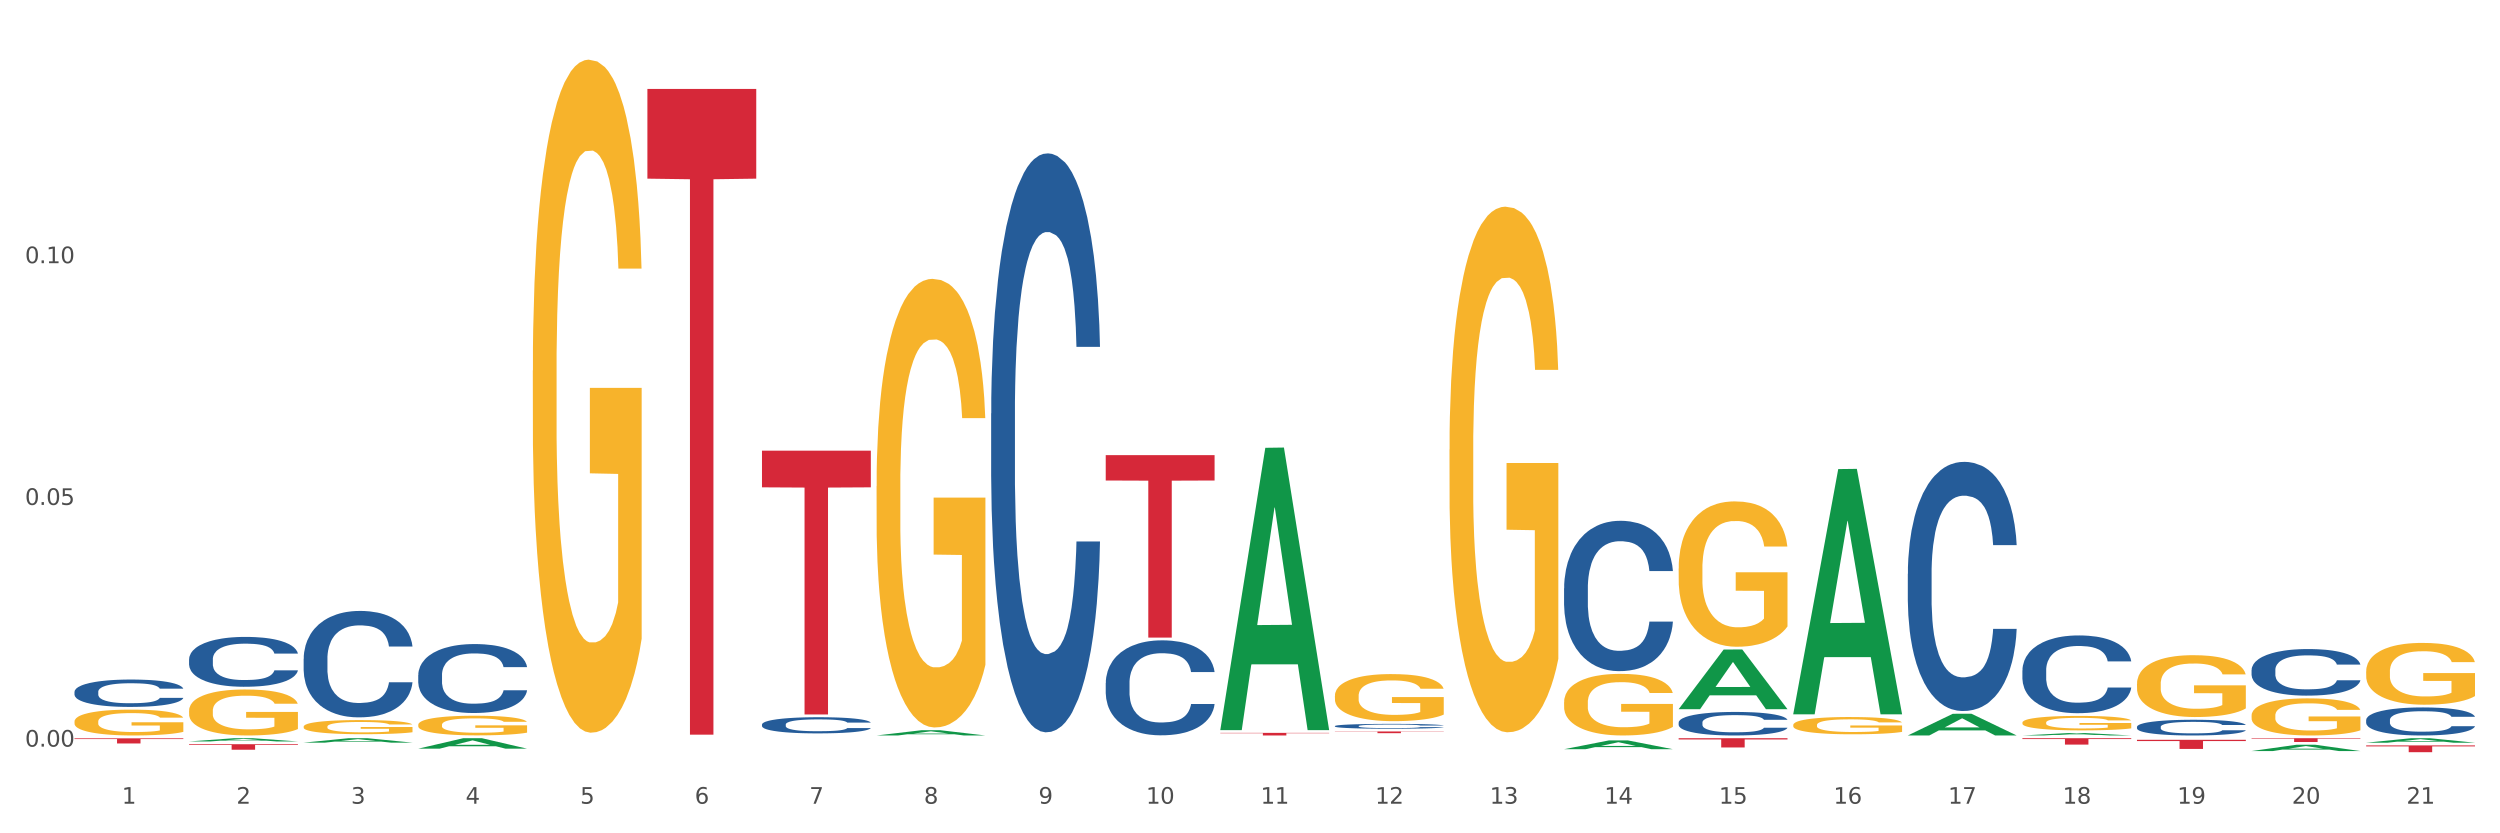 <?xml version="1.0" encoding="utf-8" standalone="no"?>
<!DOCTYPE svg PUBLIC "-//W3C//DTD SVG 1.1//EN"
  "http://www.w3.org/Graphics/SVG/1.1/DTD/svg11.dtd">
<svg xmlns:xlink="http://www.w3.org/1999/xlink" width="1080pt" height="360pt" viewBox="0 0 1080 360" xmlns="http://www.w3.org/2000/svg" version="1.1">
 <rect x="0" y="0" width="1080" height="360" fill="#333333" stroke="none"/>
 <defs>
  <style type="text/css">*{stroke-linejoin: round; stroke-linecap: butt}</style>
 </defs>
 <g id="figure_1">
  <g id="patch_1">
   <path d="M 0 360 
L 1080 360 
L 1080 0 
L 0 0 
z
" style="fill: #ffffff; stroke: #ffffff; stroke-linejoin: miter"/>
  </g>
  <g id="axes_1">
   <g id="matplotlib.axis_1">
    <g id="xtick_1">
     <g id="text_1">
      <!-- 1 -->
      <g style="fill: #4d4d4d" transform="translate(52.633 347.204) scale(0.096 -0.096)">
       <defs>
        <path id="DejaVuSans-31" d="M 794 531 
L 1825 531 
L 1825 4091 
L 703 3866 
L 703 4441 
L 1819 4666 
L 2450 4666 
L 2450 531 
L 3481 531 
L 3481 0 
L 794 0 
L 794 531 
z
" transform="scale(0.016)"/>
       </defs>
       <use xlink:href="#DejaVuSans-31"/>
      </g>
     </g>
    </g>
    <g id="xtick_2">
     <g id="text_2">
      <!-- 2 -->
      <g style="fill: #4d4d4d" transform="translate(102.133 347.204) scale(0.096 -0.096)">
       <defs>
        <path id="DejaVuSans-32" d="M 1228 531 
L 3431 531 
L 3431 0 
L 469 0 
L 469 531 
Q 828 903 1448 1529 
Q 2069 2156 2228 2338 
Q 2531 2678 2651 2914 
Q 2772 3150 2772 3378 
Q 2772 3750 2511 3984 
Q 2250 4219 1831 4219 
Q 1534 4219 1204 4116 
Q 875 4013 500 3803 
L 500 4441 
Q 881 4594 1212 4672 
Q 1544 4750 1819 4750 
Q 2544 4750 2975 4387 
Q 3406 4025 3406 3419 
Q 3406 3131 3298 2873 
Q 3191 2616 2906 2266 
Q 2828 2175 2409 1742 
Q 1991 1309 1228 531 
z
" transform="scale(0.016)"/>
       </defs>
       <use xlink:href="#DejaVuSans-32"/>
      </g>
     </g>
    </g>
    <g id="xtick_3">
     <g id="text_3">
      <!-- 3 -->
      <g style="fill: #4d4d4d" transform="translate(151.633 347.204) scale(0.096 -0.096)">
       <defs>
        <path id="DejaVuSans-33" d="M 2597 2516 
Q 3050 2419 3304 2112 
Q 3559 1806 3559 1356 
Q 3559 666 3084 287 
Q 2609 -91 1734 -91 
Q 1441 -91 1130 -33 
Q 819 25 488 141 
L 488 750 
Q 750 597 1062 519 
Q 1375 441 1716 441 
Q 2309 441 2620 675 
Q 2931 909 2931 1356 
Q 2931 1769 2642 2001 
Q 2353 2234 1838 2234 
L 1294 2234 
L 1294 2753 
L 1863 2753 
Q 2328 2753 2575 2939 
Q 2822 3125 2822 3475 
Q 2822 3834 2567 4026 
Q 2313 4219 1838 4219 
Q 1578 4219 1281 4162 
Q 984 4106 628 3988 
L 628 4550 
Q 988 4650 1302 4700 
Q 1616 4750 1894 4750 
Q 2613 4750 3031 4423 
Q 3450 4097 3450 3541 
Q 3450 3153 3228 2886 
Q 3006 2619 2597 2516 
z
" transform="scale(0.016)"/>
       </defs>
       <use xlink:href="#DejaVuSans-33"/>
      </g>
     </g>
    </g>
    <g id="xtick_4">
     <g id="text_4">
      <!-- 4 -->
      <g style="fill: #4d4d4d" transform="translate(201.133 347.204) scale(0.096 -0.096)">
       <defs>
        <path id="DejaVuSans-34" d="M 2419 4116 
L 825 1625 
L 2419 1625 
L 2419 4116 
z
M 2253 4666 
L 3047 4666 
L 3047 1625 
L 3713 1625 
L 3713 1100 
L 3047 1100 
L 3047 0 
L 2419 0 
L 2419 1100 
L 313 1100 
L 313 1709 
L 2253 4666 
z
" transform="scale(0.016)"/>
       </defs>
       <use xlink:href="#DejaVuSans-34"/>
      </g>
     </g>
    </g>
    <g id="xtick_5">
     <g id="text_5">
      <!-- 5 -->
      <g style="fill: #4d4d4d" transform="translate(250.633 347.204) scale(0.096 -0.096)">
       <defs>
        <path id="DejaVuSans-35" d="M 691 4666 
L 3169 4666 
L 3169 4134 
L 1269 4134 
L 1269 2991 
Q 1406 3038 1543 3061 
Q 1681 3084 1819 3084 
Q 2600 3084 3056 2656 
Q 3513 2228 3513 1497 
Q 3513 744 3044 326 
Q 2575 -91 1722 -91 
Q 1428 -91 1123 -41 
Q 819 9 494 109 
L 494 744 
Q 775 591 1075 516 
Q 1375 441 1709 441 
Q 2250 441 2565 725 
Q 2881 1009 2881 1497 
Q 2881 1984 2565 2268 
Q 2250 2553 1709 2553 
Q 1456 2553 1204 2497 
Q 953 2441 691 2322 
L 691 4666 
z
" transform="scale(0.016)"/>
       </defs>
       <use xlink:href="#DejaVuSans-35"/>
      </g>
     </g>
    </g>
    <g id="xtick_6">
     <g id="text_6">
      <!-- 6 -->
      <g style="fill: #4d4d4d" transform="translate(300.134 347.204) scale(0.096 -0.096)">
       <defs>
        <path id="DejaVuSans-36" d="M 2113 2584 
Q 1688 2584 1439 2293 
Q 1191 2003 1191 1497 
Q 1191 994 1439 701 
Q 1688 409 2113 409 
Q 2538 409 2786 701 
Q 3034 994 3034 1497 
Q 3034 2003 2786 2293 
Q 2538 2584 2113 2584 
z
M 3366 4563 
L 3366 3988 
Q 3128 4100 2886 4159 
Q 2644 4219 2406 4219 
Q 1781 4219 1451 3797 
Q 1122 3375 1075 2522 
Q 1259 2794 1537 2939 
Q 1816 3084 2150 3084 
Q 2853 3084 3261 2657 
Q 3669 2231 3669 1497 
Q 3669 778 3244 343 
Q 2819 -91 2113 -91 
Q 1303 -91 875 529 
Q 447 1150 447 2328 
Q 447 3434 972 4092 
Q 1497 4750 2381 4750 
Q 2619 4750 2861 4703 
Q 3103 4656 3366 4563 
z
" transform="scale(0.016)"/>
       </defs>
       <use xlink:href="#DejaVuSans-36"/>
      </g>
     </g>
    </g>
    <g id="xtick_7">
     <g id="text_7">
      <!-- 7 -->
      <g style="fill: #4d4d4d" transform="translate(349.634 347.204) scale(0.096 -0.096)">
       <defs>
        <path id="DejaVuSans-37" d="M 525 4666 
L 3525 4666 
L 3525 4397 
L 1831 0 
L 1172 0 
L 2766 4134 
L 525 4134 
L 525 4666 
z
" transform="scale(0.016)"/>
       </defs>
       <use xlink:href="#DejaVuSans-37"/>
      </g>
     </g>
    </g>
    <g id="xtick_8">
     <g id="text_8">
      <!-- 8 -->
      <g style="fill: #4d4d4d" transform="translate(399.134 347.204) scale(0.096 -0.096)">
       <defs>
        <path id="DejaVuSans-38" d="M 2034 2216 
Q 1584 2216 1326 1975 
Q 1069 1734 1069 1313 
Q 1069 891 1326 650 
Q 1584 409 2034 409 
Q 2484 409 2743 651 
Q 3003 894 3003 1313 
Q 3003 1734 2745 1975 
Q 2488 2216 2034 2216 
z
M 1403 2484 
Q 997 2584 770 2862 
Q 544 3141 544 3541 
Q 544 4100 942 4425 
Q 1341 4750 2034 4750 
Q 2731 4750 3128 4425 
Q 3525 4100 3525 3541 
Q 3525 3141 3298 2862 
Q 3072 2584 2669 2484 
Q 3125 2378 3379 2068 
Q 3634 1759 3634 1313 
Q 3634 634 3220 271 
Q 2806 -91 2034 -91 
Q 1263 -91 848 271 
Q 434 634 434 1313 
Q 434 1759 690 2068 
Q 947 2378 1403 2484 
z
M 1172 3481 
Q 1172 3119 1398 2916 
Q 1625 2713 2034 2713 
Q 2441 2713 2670 2916 
Q 2900 3119 2900 3481 
Q 2900 3844 2670 4047 
Q 2441 4250 2034 4250 
Q 1625 4250 1398 4047 
Q 1172 3844 1172 3481 
z
" transform="scale(0.016)"/>
       </defs>
       <use xlink:href="#DejaVuSans-38"/>
      </g>
     </g>
    </g>
    <g id="xtick_9">
     <g id="text_9">
      <!-- 9 -->
      <g style="fill: #4d4d4d" transform="translate(448.634 347.204) scale(0.096 -0.096)">
       <defs>
        <path id="DejaVuSans-39" d="M 703 97 
L 703 672 
Q 941 559 1184 500 
Q 1428 441 1663 441 
Q 2288 441 2617 861 
Q 2947 1281 2994 2138 
Q 2813 1869 2534 1725 
Q 2256 1581 1919 1581 
Q 1219 1581 811 2004 
Q 403 2428 403 3163 
Q 403 3881 828 4315 
Q 1253 4750 1959 4750 
Q 2769 4750 3195 4129 
Q 3622 3509 3622 2328 
Q 3622 1225 3098 567 
Q 2575 -91 1691 -91 
Q 1453 -91 1209 -44 
Q 966 3 703 97 
z
M 1959 2075 
Q 2384 2075 2632 2365 
Q 2881 2656 2881 3163 
Q 2881 3666 2632 3958 
Q 2384 4250 1959 4250 
Q 1534 4250 1286 3958 
Q 1038 3666 1038 3163 
Q 1038 2656 1286 2365 
Q 1534 2075 1959 2075 
z
" transform="scale(0.016)"/>
       </defs>
       <use xlink:href="#DejaVuSans-39"/>
      </g>
     </g>
    </g>
    <g id="xtick_10">
     <g id="text_10">
      <!-- 10 -->
      <g style="fill: #4d4d4d" transform="translate(495.079 347.204) scale(0.096 -0.096)">
       <defs>
        <path id="DejaVuSans-30" d="M 2034 4250 
Q 1547 4250 1301 3770 
Q 1056 3291 1056 2328 
Q 1056 1369 1301 889 
Q 1547 409 2034 409 
Q 2525 409 2770 889 
Q 3016 1369 3016 2328 
Q 3016 3291 2770 3770 
Q 2525 4250 2034 4250 
z
M 2034 4750 
Q 2819 4750 3233 4129 
Q 3647 3509 3647 2328 
Q 3647 1150 3233 529 
Q 2819 -91 2034 -91 
Q 1250 -91 836 529 
Q 422 1150 422 2328 
Q 422 3509 836 4129 
Q 1250 4750 2034 4750 
z
" transform="scale(0.016)"/>
       </defs>
       <use xlink:href="#DejaVuSans-31"/>
       <use xlink:href="#DejaVuSans-30" transform="translate(63.623 0)"/>
      </g>
     </g>
    </g>
    <g id="xtick_11">
     <g id="text_11">
      <!-- 11 -->
      <g style="fill: #4d4d4d" transform="translate(544.58 347.204) scale(0.096 -0.096)">
       <use xlink:href="#DejaVuSans-31"/>
       <use xlink:href="#DejaVuSans-31" transform="translate(63.623 0)"/>
      </g>
     </g>
    </g>
    <g id="xtick_12">
     <g id="text_12">
      <!-- 12 -->
      <g style="fill: #4d4d4d" transform="translate(594.08 347.204) scale(0.096 -0.096)">
       <use xlink:href="#DejaVuSans-31"/>
       <use xlink:href="#DejaVuSans-32" transform="translate(63.623 0)"/>
      </g>
     </g>
    </g>
    <g id="xtick_13">
     <g id="text_13">
      <!-- 13 -->
      <g style="fill: #4d4d4d" transform="translate(643.58 347.204) scale(0.096 -0.096)">
       <use xlink:href="#DejaVuSans-31"/>
       <use xlink:href="#DejaVuSans-33" transform="translate(63.623 0)"/>
      </g>
     </g>
    </g>
    <g id="xtick_14">
     <g id="text_14">
      <!-- 14 -->
      <g style="fill: #4d4d4d" transform="translate(693.08 347.204) scale(0.096 -0.096)">
       <use xlink:href="#DejaVuSans-31"/>
       <use xlink:href="#DejaVuSans-34" transform="translate(63.623 0)"/>
      </g>
     </g>
    </g>
    <g id="xtick_15">
     <g id="text_15">
      <!-- 15 -->
      <g style="fill: #4d4d4d" transform="translate(742.58 347.204) scale(0.096 -0.096)">
       <use xlink:href="#DejaVuSans-31"/>
       <use xlink:href="#DejaVuSans-35" transform="translate(63.623 0)"/>
      </g>
     </g>
    </g>
    <g id="xtick_16">
     <g id="text_16">
      <!-- 16 -->
      <g style="fill: #4d4d4d" transform="translate(792.08 347.204) scale(0.096 -0.096)">
       <use xlink:href="#DejaVuSans-31"/>
       <use xlink:href="#DejaVuSans-36" transform="translate(63.623 0)"/>
      </g>
     </g>
    </g>
    <g id="xtick_17">
     <g id="text_17">
      <!-- 17 -->
      <g style="fill: #4d4d4d" transform="translate(841.58 347.204) scale(0.096 -0.096)">
       <use xlink:href="#DejaVuSans-31"/>
       <use xlink:href="#DejaVuSans-37" transform="translate(63.623 0)"/>
      </g>
     </g>
    </g>
    <g id="xtick_18">
     <g id="text_18">
      <!-- 18 -->
      <g style="fill: #4d4d4d" transform="translate(891.08 347.204) scale(0.096 -0.096)">
       <use xlink:href="#DejaVuSans-31"/>
       <use xlink:href="#DejaVuSans-38" transform="translate(63.623 0)"/>
      </g>
     </g>
    </g>
    <g id="xtick_19">
     <g id="text_19">
      <!-- 19 -->
      <g style="fill: #4d4d4d" transform="translate(940.58 347.204) scale(0.096 -0.096)">
       <use xlink:href="#DejaVuSans-31"/>
       <use xlink:href="#DejaVuSans-39" transform="translate(63.623 0)"/>
      </g>
     </g>
    </g>
    <g id="xtick_20">
     <g id="text_20">
      <!-- 20 -->
      <g style="fill: #4d4d4d" transform="translate(990.08 347.204) scale(0.096 -0.096)">
       <use xlink:href="#DejaVuSans-32"/>
       <use xlink:href="#DejaVuSans-30" transform="translate(63.623 0)"/>
      </g>
     </g>
    </g>
    <g id="xtick_21">
     <g id="text_21">
      <!-- 21 -->
      <g style="fill: #4d4d4d" transform="translate(1039.58 347.204) scale(0.096 -0.096)">
       <use xlink:href="#DejaVuSans-32"/>
       <use xlink:href="#DejaVuSans-31" transform="translate(63.623 0)"/>
      </g>
     </g>
    </g>
    <g id="xtick_22"/>
    <g id="xtick_23"/>
    <g id="xtick_24"/>
    <g id="xtick_25"/>
    <g id="xtick_26"/>
    <g id="xtick_27"/>
    <g id="xtick_28"/>
    <g id="xtick_29"/>
    <g id="xtick_30"/>
    <g id="xtick_31"/>
    <g id="xtick_32"/>
    <g id="xtick_33"/>
    <g id="xtick_34"/>
    <g id="xtick_35"/>
    <g id="xtick_36"/>
    <g id="xtick_37"/>
    <g id="xtick_38"/>
    <g id="xtick_39"/>
    <g id="xtick_40"/>
    <g id="xtick_41"/>
   </g>
   <g id="matplotlib.axis_2">
    <g id="ytick_1">
     <g id="text_22">
      <!-- 0.00 -->
      <g style="fill: #4d4d4d" transform="translate(10.8 322.545) scale(0.096 -0.096)">
       <defs>
        <path id="DejaVuSans-2e" d="M 684 794 
L 1344 794 
L 1344 0 
L 684 0 
L 684 794 
z
" transform="scale(0.016)"/>
       </defs>
       <use xlink:href="#DejaVuSans-30"/>
       <use xlink:href="#DejaVuSans-2e" transform="translate(63.623 0)"/>
       <use xlink:href="#DejaVuSans-30" transform="translate(95.41 0)"/>
       <use xlink:href="#DejaVuSans-30" transform="translate(159.033 0)"/>
      </g>
     </g>
    </g>
    <g id="ytick_2">
     <g id="text_23">
      <!-- 0.05 -->
      <g style="fill: #4d4d4d" transform="translate(10.8 218.121) scale(0.096 -0.096)">
       <use xlink:href="#DejaVuSans-30"/>
       <use xlink:href="#DejaVuSans-2e" transform="translate(63.623 0)"/>
       <use xlink:href="#DejaVuSans-30" transform="translate(95.41 0)"/>
       <use xlink:href="#DejaVuSans-35" transform="translate(159.033 0)"/>
      </g>
     </g>
    </g>
    <g id="ytick_3">
     <g id="text_24">
      <!-- 0.10 -->
      <g style="fill: #4d4d4d" transform="translate(10.8 113.697) scale(0.096 -0.096)">
       <use xlink:href="#DejaVuSans-30"/>
       <use xlink:href="#DejaVuSans-2e" transform="translate(63.623 0)"/>
       <use xlink:href="#DejaVuSans-31" transform="translate(95.41 0)"/>
       <use xlink:href="#DejaVuSans-30" transform="translate(159.033 0)"/>
      </g>
     </g>
    </g>
    <g id="ytick_4"/>
    <g id="ytick_5"/>
    <g id="ytick_6"/>
   </g>
   <g id="PolyCollection_1">
    <path d="M 230.175 160.127 
L 230.231 159.862 
L 230.231 150.302 
L 230.342 142.07 
L 230.897 122.154 
L 231.73 105.69 
L 232.34 96.927 
L 232.951 89.757 
L 233.673 82.587 
L 234.561 75.152 
L 236.171 64.264 
L 237.17 58.688 
L 238.392 52.845 
L 240.613 44.348 
L 242.223 39.568 
L 243.888 35.585 
L 246.609 30.805 
L 248.385 28.681 
L 250.273 27.087 
L 252.549 26.025 
L 254.27 25.759 
L 258.046 26.556 
L 261.266 28.946 
L 262.82 30.805 
L 264.819 33.992 
L 265.874 36.116 
L 267.595 40.365 
L 269.372 45.941 
L 270.593 50.721 
L 272.425 59.75 
L 273.813 68.778 
L 275.09 79.931 
L 275.756 87.632 
L 276.256 94.802 
L 276.7 103.034 
L 277.144 116.046 
L 267.151 116.046 
L 266.762 106.752 
L 266.152 97.989 
L 265.263 89.491 
L 264.486 84.18 
L 263.154 77.541 
L 261.932 73.293 
L 260.655 70.106 
L 259.101 67.451 
L 257.879 66.123 
L 256.158 65.061 
L 252.771 65.326 
L 250.495 67.451 
L 248.941 70.106 
L 247.941 72.496 
L 247.053 75.152 
L 246.054 78.869 
L 244.888 84.446 
L 244.055 89.491 
L 243.222 95.864 
L 242.556 102.238 
L 241.945 109.673 
L 241.445 117.639 
L 241.057 125.871 
L 240.724 135.962 
L 240.446 152.692 
L 240.446 189.072 
L 240.557 197.304 
L 240.835 208.191 
L 241.168 216.423 
L 241.723 226.249 
L 242.223 232.887 
L 243.167 242.447 
L 244.221 250.414 
L 245.054 255.459 
L 245.887 259.708 
L 247.331 265.55 
L 248.941 270.33 
L 250.329 273.251 
L 252.216 275.906 
L 253.493 276.969 
L 254.604 277.5 
L 257.324 277.5 
L 259.267 276.703 
L 261.432 274.844 
L 263.098 272.454 
L 264.486 269.533 
L 266.041 264.753 
L 267.04 260.239 
L 267.04 204.739 
L 254.826 204.474 
L 254.826 167.562 
L 277.2 167.562 
L 277.2 275.906 
L 276.256 281.483 
L 275.201 286.528 
L 274.091 291.043 
L 272.425 296.619 
L 270.427 301.93 
L 268.65 305.648 
L 266.762 308.834 
L 264.542 311.755 
L 261.655 314.411 
L 259.878 315.473 
L 257.657 316.27 
L 255.048 316.535 
L 252.771 316.004 
L 250.551 314.676 
L 248.219 312.287 
L 245.943 308.834 
L 244.221 305.382 
L 242.5 301.133 
L 240.668 295.557 
L 239.225 290.246 
L 238.114 285.466 
L 236.893 279.358 
L 235.56 271.392 
L 234.561 264.222 
L 233.673 256.787 
L 232.729 247.227 
L 232.063 238.995 
L 231.396 228.639 
L 231.008 220.938 
L 230.564 208.988 
L 230.231 192.259 
L 230.175 160.127 
z
" clip-path="url(#pc3c36ea33a)" style="fill: #f7b32b"/>
    <path d="M 378.675 210.021 
L 378.731 209.844 
L 378.731 203.472 
L 378.842 197.985 
L 379.397 184.71 
L 380.23 173.736 
L 380.84 167.895 
L 381.451 163.116 
L 382.173 158.337 
L 383.061 153.381 
L 384.671 146.125 
L 385.67 142.408 
L 386.892 138.514 
L 389.113 132.85 
L 390.723 129.664 
L 392.388 127.009 
L 395.109 123.823 
L 396.885 122.407 
L 398.773 121.345 
L 401.049 120.637 
L 402.77 120.46 
L 406.546 120.991 
L 409.766 122.584 
L 411.32 123.823 
L 413.319 125.947 
L 414.374 127.363 
L 416.095 130.195 
L 417.872 133.912 
L 419.093 137.098 
L 420.925 143.116 
L 422.313 149.133 
L 423.59 156.567 
L 424.256 161.7 
L 424.756 166.479 
L 425.2 171.966 
L 425.644 180.639 
L 415.651 180.639 
L 415.262 174.444 
L 414.652 168.603 
L 413.763 162.939 
L 412.986 159.399 
L 411.654 154.974 
L 410.432 152.142 
L 409.155 150.018 
L 407.601 148.248 
L 406.379 147.364 
L 404.658 146.656 
L 401.271 146.833 
L 398.995 148.248 
L 397.441 150.018 
L 396.441 151.611 
L 395.553 153.381 
L 394.554 155.859 
L 393.388 159.576 
L 392.555 162.939 
L 391.722 167.187 
L 391.056 171.435 
L 390.445 176.391 
L 389.945 181.701 
L 389.557 187.188 
L 389.224 193.914 
L 388.946 205.065 
L 388.946 229.314 
L 389.057 234.801 
L 389.335 242.058 
L 389.668 247.545 
L 390.223 254.094 
L 390.723 258.519 
L 391.667 264.891 
L 392.721 270.201 
L 393.554 273.564 
L 394.387 276.396 
L 395.831 280.29 
L 397.441 283.476 
L 398.829 285.423 
L 400.716 287.193 
L 401.993 287.901 
L 403.104 288.255 
L 405.824 288.255 
L 407.767 287.724 
L 409.932 286.485 
L 411.598 284.892 
L 412.986 282.945 
L 414.541 279.759 
L 415.54 276.75 
L 415.54 239.757 
L 403.326 239.58 
L 403.326 214.977 
L 425.7 214.977 
L 425.7 287.193 
L 424.756 290.91 
L 423.701 294.273 
L 422.591 297.282 
L 420.925 300.999 
L 418.927 304.539 
L 417.15 307.017 
L 415.262 309.141 
L 413.042 311.088 
L 410.155 312.858 
L 408.378 313.566 
L 406.157 314.097 
L 403.548 314.274 
L 401.271 313.92 
L 399.051 313.035 
L 396.719 311.442 
L 394.443 309.141 
L 392.721 306.84 
L 391 304.008 
L 389.168 300.291 
L 387.725 296.751 
L 386.614 293.565 
L 385.393 289.494 
L 384.06 284.184 
L 383.061 279.405 
L 382.173 274.449 
L 381.229 268.077 
L 380.563 262.59 
L 379.896 255.687 
L 379.508 250.554 
L 379.064 242.589 
L 378.731 231.438 
L 378.675 210.021 
z
" clip-path="url(#pc3c36ea33a)" style="fill: #f7b32b"/>
    <path d="M 576.675 300.602 
L 576.731 300.584 
L 576.731 299.915 
L 576.842 299.339 
L 577.397 297.946 
L 578.23 296.795 
L 578.84 296.182 
L 579.451 295.68 
L 580.173 295.179 
L 581.061 294.659 
L 582.671 293.897 
L 583.67 293.507 
L 584.892 293.099 
L 587.113 292.504 
L 588.723 292.17 
L 590.388 291.892 
L 593.109 291.557 
L 594.885 291.409 
L 596.773 291.297 
L 599.049 291.223 
L 600.77 291.204 
L 604.546 291.26 
L 607.766 291.427 
L 609.32 291.557 
L 611.319 291.78 
L 612.374 291.929 
L 614.095 292.226 
L 615.872 292.616 
L 617.093 292.95 
L 618.925 293.582 
L 620.313 294.213 
L 621.59 294.993 
L 622.256 295.532 
L 622.756 296.033 
L 623.2 296.609 
L 623.644 297.519 
L 613.651 297.519 
L 613.262 296.869 
L 612.652 296.256 
L 611.763 295.662 
L 610.986 295.29 
L 609.654 294.826 
L 608.432 294.529 
L 607.155 294.306 
L 605.601 294.12 
L 604.379 294.027 
L 602.658 293.953 
L 599.271 293.972 
L 596.995 294.12 
L 595.441 294.306 
L 594.441 294.473 
L 593.553 294.659 
L 592.554 294.919 
L 591.388 295.309 
L 590.555 295.662 
L 589.722 296.108 
L 589.056 296.553 
L 588.445 297.073 
L 587.945 297.631 
L 587.557 298.206 
L 587.224 298.912 
L 586.946 300.082 
L 586.946 302.627 
L 587.057 303.203 
L 587.335 303.964 
L 587.668 304.54 
L 588.223 305.227 
L 588.723 305.691 
L 589.667 306.36 
L 590.721 306.917 
L 591.554 307.27 
L 592.387 307.567 
L 593.831 307.976 
L 595.441 308.31 
L 596.829 308.514 
L 598.716 308.7 
L 599.993 308.774 
L 601.104 308.812 
L 603.824 308.812 
L 605.767 308.756 
L 607.932 308.626 
L 609.598 308.459 
L 610.986 308.254 
L 612.541 307.92 
L 613.54 307.604 
L 613.54 303.723 
L 601.326 303.704 
L 601.326 301.122 
L 623.7 301.122 
L 623.7 308.7 
L 622.756 309.09 
L 621.701 309.443 
L 620.591 309.759 
L 618.925 310.149 
L 616.927 310.52 
L 615.15 310.78 
L 613.262 311.003 
L 611.042 311.207 
L 608.155 311.393 
L 606.378 311.468 
L 604.157 311.523 
L 601.548 311.542 
L 599.271 311.505 
L 597.051 311.412 
L 594.719 311.245 
L 592.443 311.003 
L 590.721 310.762 
L 589 310.465 
L 587.168 310.075 
L 585.725 309.703 
L 584.614 309.369 
L 583.393 308.942 
L 582.06 308.384 
L 581.061 307.883 
L 580.173 307.363 
L 579.229 306.694 
L 578.563 306.118 
L 577.896 305.394 
L 577.508 304.856 
L 577.064 304.02 
L 576.731 302.85 
L 576.675 300.602 
z
" clip-path="url(#pc3c36ea33a)" style="fill: #f7b32b"/>
    <path d="M 626.175 194.207 
L 626.231 193.999 
L 626.231 186.534 
L 626.342 180.105 
L 626.897 164.551 
L 627.73 151.694 
L 628.34 144.85 
L 628.951 139.251 
L 629.673 133.652 
L 630.561 127.845 
L 632.171 119.342 
L 633.17 114.987 
L 634.392 110.425 
L 636.613 103.789 
L 638.223 100.056 
L 639.888 96.945 
L 642.609 93.213 
L 644.385 91.554 
L 646.273 90.309 
L 648.549 89.48 
L 650.27 89.272 
L 654.046 89.894 
L 657.266 91.761 
L 658.82 93.213 
L 660.819 95.701 
L 661.874 97.36 
L 663.595 100.678 
L 665.372 105.033 
L 666.593 108.766 
L 668.425 115.817 
L 669.813 122.868 
L 671.09 131.578 
L 671.756 137.592 
L 672.256 143.191 
L 672.7 149.62 
L 673.144 159.782 
L 663.151 159.782 
L 662.762 152.523 
L 662.152 145.68 
L 661.263 139.044 
L 660.486 134.896 
L 659.154 129.711 
L 657.932 126.393 
L 656.655 123.905 
L 655.101 121.831 
L 653.879 120.794 
L 652.158 119.965 
L 648.771 120.172 
L 646.495 121.831 
L 644.941 123.905 
L 643.941 125.771 
L 643.053 127.845 
L 642.054 130.748 
L 640.888 135.103 
L 640.055 139.044 
L 639.222 144.021 
L 638.556 148.998 
L 637.945 154.804 
L 637.445 161.026 
L 637.057 167.455 
L 636.724 175.335 
L 636.446 188.4 
L 636.446 216.811 
L 636.557 223.24 
L 636.835 231.742 
L 637.168 238.171 
L 637.723 245.844 
L 638.223 251.029 
L 639.167 258.494 
L 640.221 264.716 
L 641.054 268.656 
L 641.887 271.974 
L 643.331 276.537 
L 644.941 280.269 
L 646.329 282.551 
L 648.216 284.624 
L 649.493 285.454 
L 650.604 285.869 
L 653.324 285.869 
L 655.267 285.247 
L 657.432 283.795 
L 659.098 281.928 
L 660.486 279.647 
L 662.041 275.914 
L 663.04 272.389 
L 663.04 229.047 
L 650.826 228.839 
L 650.826 200.013 
L 673.2 200.013 
L 673.2 284.624 
L 672.256 288.979 
L 671.201 292.92 
L 670.091 296.445 
L 668.425 300.8 
L 666.427 304.948 
L 664.65 307.851 
L 662.762 310.339 
L 660.542 312.621 
L 657.655 314.694 
L 655.878 315.524 
L 653.657 316.146 
L 651.048 316.354 
L 648.771 315.939 
L 646.551 314.902 
L 644.219 313.035 
L 641.943 310.339 
L 640.221 307.644 
L 638.5 304.325 
L 636.668 299.97 
L 635.225 295.823 
L 634.114 292.09 
L 632.893 287.32 
L 631.56 281.099 
L 630.561 275.5 
L 629.673 269.693 
L 628.729 262.227 
L 628.063 255.799 
L 627.396 247.711 
L 627.008 241.697 
L 626.564 232.365 
L 626.231 219.3 
L 626.175 194.207 
z
" clip-path="url(#pc3c36ea33a)" style="fill: #f7b32b"/>
    <path d="M 675.675 303.409 
L 675.731 303.385 
L 675.731 302.51 
L 675.842 301.756 
L 676.397 299.933 
L 677.23 298.426 
L 677.84 297.624 
L 678.451 296.968 
L 679.173 296.312 
L 680.061 295.631 
L 681.671 294.635 
L 682.67 294.124 
L 683.892 293.589 
L 686.113 292.812 
L 687.723 292.374 
L 689.388 292.01 
L 692.109 291.572 
L 693.885 291.378 
L 695.773 291.232 
L 698.049 291.135 
L 699.77 291.11 
L 703.546 291.183 
L 706.766 291.402 
L 708.32 291.572 
L 710.319 291.864 
L 711.374 292.058 
L 713.095 292.447 
L 714.872 292.957 
L 716.093 293.395 
L 717.925 294.221 
L 719.313 295.048 
L 720.59 296.069 
L 721.256 296.774 
L 721.756 297.43 
L 722.2 298.183 
L 722.644 299.374 
L 712.651 299.374 
L 712.262 298.524 
L 711.652 297.721 
L 710.763 296.944 
L 709.986 296.458 
L 708.654 295.85 
L 707.432 295.461 
L 706.155 295.169 
L 704.601 294.926 
L 703.379 294.805 
L 701.658 294.708 
L 698.271 294.732 
L 695.995 294.926 
L 694.441 295.169 
L 693.441 295.388 
L 692.553 295.631 
L 691.554 295.971 
L 690.388 296.482 
L 689.555 296.944 
L 688.722 297.527 
L 688.056 298.11 
L 687.445 298.791 
L 686.945 299.52 
L 686.557 300.274 
L 686.224 301.197 
L 685.946 302.729 
L 685.946 306.058 
L 686.057 306.812 
L 686.335 307.809 
L 686.668 308.562 
L 687.223 309.461 
L 687.723 310.069 
L 688.667 310.944 
L 689.721 311.673 
L 690.554 312.135 
L 691.387 312.524 
L 692.831 313.059 
L 694.441 313.496 
L 695.829 313.763 
L 697.716 314.007 
L 698.993 314.104 
L 700.104 314.152 
L 702.824 314.152 
L 704.767 314.079 
L 706.932 313.909 
L 708.598 313.691 
L 709.986 313.423 
L 711.541 312.986 
L 712.54 312.572 
L 712.54 307.493 
L 700.326 307.468 
L 700.326 304.09 
L 722.7 304.09 
L 722.7 314.007 
L 721.756 314.517 
L 720.701 314.979 
L 719.591 315.392 
L 717.925 315.902 
L 715.927 316.389 
L 714.15 316.729 
L 712.262 317.021 
L 710.042 317.288 
L 707.155 317.531 
L 705.378 317.628 
L 703.157 317.701 
L 700.548 317.725 
L 698.271 317.677 
L 696.051 317.555 
L 693.719 317.336 
L 691.443 317.021 
L 689.721 316.705 
L 688 316.316 
L 686.168 315.805 
L 684.725 315.319 
L 683.614 314.882 
L 682.393 314.323 
L 681.06 313.593 
L 680.061 312.937 
L 679.173 312.257 
L 678.229 311.381 
L 677.563 310.628 
L 676.896 309.68 
L 676.508 308.975 
L 676.064 307.881 
L 675.731 306.35 
L 675.675 303.409 
z
" clip-path="url(#pc3c36ea33a)" style="fill: #f7b32b"/>
    <path d="M 725.175 245.619 
L 725.231 245.562 
L 725.231 243.497 
L 725.342 241.719 
L 725.897 237.418 
L 726.73 233.862 
L 727.34 231.969 
L 727.951 230.421 
L 728.673 228.872 
L 729.561 227.266 
L 731.171 224.915 
L 732.17 223.711 
L 733.392 222.449 
L 735.613 220.614 
L 737.223 219.581 
L 738.888 218.721 
L 741.609 217.689 
L 743.385 217.23 
L 745.273 216.886 
L 747.549 216.656 
L 749.27 216.599 
L 753.046 216.771 
L 756.266 217.287 
L 757.82 217.689 
L 759.819 218.377 
L 760.874 218.836 
L 762.595 219.753 
L 764.372 220.958 
L 765.593 221.99 
L 767.425 223.94 
L 768.813 225.89 
L 770.09 228.299 
L 770.756 229.962 
L 771.256 231.51 
L 771.7 233.288 
L 772.144 236.099 
L 762.151 236.099 
L 761.762 234.091 
L 761.152 232.199 
L 760.263 230.363 
L 759.486 229.216 
L 758.154 227.783 
L 756.932 226.865 
L 755.655 226.177 
L 754.101 225.603 
L 752.879 225.316 
L 751.158 225.087 
L 747.771 225.144 
L 745.495 225.603 
L 743.941 226.177 
L 742.941 226.693 
L 742.053 227.266 
L 741.054 228.069 
L 739.888 229.274 
L 739.055 230.363 
L 738.222 231.74 
L 737.556 233.116 
L 736.945 234.722 
L 736.445 236.443 
L 736.057 238.221 
L 735.724 240.4 
L 735.446 244.013 
L 735.446 251.87 
L 735.557 253.648 
L 735.835 256 
L 736.168 257.778 
L 736.723 259.9 
L 737.223 261.333 
L 738.167 263.398 
L 739.221 265.119 
L 740.054 266.208 
L 740.887 267.126 
L 742.331 268.388 
L 743.941 269.42 
L 745.329 270.051 
L 747.216 270.624 
L 748.493 270.854 
L 749.604 270.969 
L 752.324 270.969 
L 754.267 270.796 
L 756.432 270.395 
L 758.098 269.879 
L 759.486 269.248 
L 761.041 268.216 
L 762.04 267.241 
L 762.04 255.254 
L 749.826 255.197 
L 749.826 247.225 
L 772.2 247.225 
L 772.2 270.624 
L 771.256 271.829 
L 770.201 272.919 
L 769.091 273.893 
L 767.425 275.098 
L 765.427 276.245 
L 763.65 277.048 
L 761.762 277.736 
L 759.542 278.367 
L 756.655 278.94 
L 754.878 279.17 
L 752.657 279.342 
L 750.048 279.399 
L 747.771 279.285 
L 745.551 278.998 
L 743.219 278.482 
L 740.943 277.736 
L 739.221 276.99 
L 737.5 276.073 
L 735.668 274.868 
L 734.225 273.721 
L 733.114 272.689 
L 731.893 271.37 
L 730.56 269.649 
L 729.561 268.101 
L 728.673 266.495 
L 727.729 264.43 
L 727.063 262.653 
L 726.396 260.416 
L 726.008 258.753 
L 725.564 256.172 
L 725.231 252.559 
L 725.175 245.619 
z
" clip-path="url(#pc3c36ea33a)" style="fill: #f7b32b"/>
    <path d="M 774.675 313.202 
L 774.731 313.196 
L 774.731 312.95 
L 774.842 312.739 
L 775.397 312.228 
L 776.23 311.805 
L 776.84 311.58 
L 777.451 311.396 
L 778.173 311.212 
L 779.061 311.021 
L 780.671 310.742 
L 781.67 310.599 
L 782.892 310.449 
L 785.113 310.231 
L 786.723 310.108 
L 788.388 310.006 
L 791.109 309.883 
L 792.885 309.828 
L 794.773 309.787 
L 797.049 309.76 
L 798.77 309.753 
L 802.546 309.774 
L 805.766 309.835 
L 807.32 309.883 
L 809.319 309.965 
L 810.374 310.019 
L 812.095 310.128 
L 813.872 310.271 
L 815.093 310.394 
L 816.925 310.626 
L 818.313 310.858 
L 819.59 311.144 
L 820.256 311.342 
L 820.756 311.526 
L 821.2 311.737 
L 821.644 312.071 
L 811.651 312.071 
L 811.262 311.832 
L 810.652 311.607 
L 809.763 311.389 
L 808.986 311.253 
L 807.654 311.083 
L 806.432 310.974 
L 805.155 310.892 
L 803.601 310.824 
L 802.379 310.789 
L 800.658 310.762 
L 797.271 310.769 
L 794.995 310.824 
L 793.441 310.892 
L 792.441 310.953 
L 791.553 311.021 
L 790.554 311.117 
L 789.388 311.26 
L 788.555 311.389 
L 787.722 311.553 
L 787.056 311.716 
L 786.445 311.907 
L 785.945 312.112 
L 785.557 312.323 
L 785.224 312.582 
L 784.946 313.012 
L 784.946 313.945 
L 785.057 314.157 
L 785.335 314.436 
L 785.668 314.647 
L 786.223 314.9 
L 786.723 315.07 
L 787.667 315.315 
L 788.721 315.52 
L 789.554 315.649 
L 790.387 315.759 
L 791.831 315.908 
L 793.441 316.031 
L 794.829 316.106 
L 796.716 316.174 
L 797.993 316.202 
L 799.104 316.215 
L 801.824 316.215 
L 803.767 316.195 
L 805.932 316.147 
L 807.598 316.086 
L 808.986 316.011 
L 810.541 315.888 
L 811.54 315.772 
L 811.54 314.348 
L 799.326 314.341 
L 799.326 313.393 
L 821.7 313.393 
L 821.7 316.174 
L 820.756 316.317 
L 819.701 316.447 
L 818.591 316.563 
L 816.925 316.706 
L 814.927 316.842 
L 813.15 316.938 
L 811.262 317.02 
L 809.042 317.095 
L 806.155 317.163 
L 804.378 317.19 
L 802.157 317.21 
L 799.548 317.217 
L 797.271 317.204 
L 795.051 317.169 
L 792.719 317.108 
L 790.443 317.02 
L 788.721 316.931 
L 787 316.822 
L 785.168 316.679 
L 783.725 316.542 
L 782.614 316.42 
L 781.393 316.263 
L 780.06 316.058 
L 779.061 315.874 
L 778.173 315.684 
L 777.229 315.438 
L 776.563 315.227 
L 775.896 314.961 
L 775.508 314.763 
L 775.064 314.457 
L 774.731 314.027 
L 774.675 313.202 
z
" clip-path="url(#pc3c36ea33a)" style="fill: #f7b32b"/>
    <path d="M 873.675 312.163 
L 873.731 312.158 
L 873.731 311.952 
L 873.842 311.775 
L 874.397 311.347 
L 875.23 310.993 
L 875.84 310.805 
L 876.451 310.651 
L 877.173 310.496 
L 878.061 310.337 
L 879.671 310.103 
L 880.67 309.983 
L 881.892 309.857 
L 884.113 309.674 
L 885.723 309.572 
L 887.388 309.486 
L 890.109 309.383 
L 891.885 309.338 
L 893.773 309.303 
L 896.049 309.28 
L 897.77 309.275 
L 901.546 309.292 
L 904.766 309.343 
L 906.32 309.383 
L 908.319 309.452 
L 909.374 309.497 
L 911.095 309.589 
L 912.872 309.709 
L 914.093 309.811 
L 915.925 310.006 
L 917.313 310.2 
L 918.59 310.439 
L 919.256 310.605 
L 919.756 310.759 
L 920.2 310.936 
L 920.644 311.216 
L 910.651 311.216 
L 910.262 311.016 
L 909.652 310.828 
L 908.763 310.645 
L 907.986 310.531 
L 906.654 310.388 
L 905.432 310.297 
L 904.155 310.228 
L 902.601 310.171 
L 901.379 310.143 
L 899.658 310.12 
L 896.271 310.125 
L 893.995 310.171 
L 892.441 310.228 
L 891.441 310.28 
L 890.553 310.337 
L 889.554 310.417 
L 888.388 310.536 
L 887.555 310.645 
L 886.722 310.782 
L 886.056 310.919 
L 885.445 311.079 
L 884.945 311.25 
L 884.557 311.427 
L 884.224 311.644 
L 883.946 312.004 
L 883.946 312.786 
L 884.057 312.963 
L 884.335 313.197 
L 884.668 313.374 
L 885.223 313.585 
L 885.723 313.728 
L 886.667 313.933 
L 887.721 314.104 
L 888.554 314.213 
L 889.387 314.304 
L 890.831 314.43 
L 892.441 314.533 
L 893.829 314.595 
L 895.716 314.652 
L 896.993 314.675 
L 898.104 314.687 
L 900.824 314.687 
L 902.767 314.67 
L 904.932 314.63 
L 906.598 314.578 
L 907.986 314.515 
L 909.541 314.413 
L 910.54 314.316 
L 910.54 313.123 
L 898.326 313.117 
L 898.326 312.323 
L 920.7 312.323 
L 920.7 314.652 
L 919.756 314.772 
L 918.701 314.881 
L 917.591 314.978 
L 915.925 315.098 
L 913.927 315.212 
L 912.15 315.292 
L 910.262 315.36 
L 908.042 315.423 
L 905.155 315.48 
L 903.378 315.503 
L 901.157 315.52 
L 898.548 315.526 
L 896.271 315.514 
L 894.051 315.486 
L 891.719 315.435 
L 889.443 315.36 
L 887.721 315.286 
L 886 315.195 
L 884.168 315.075 
L 882.725 314.961 
L 881.614 314.858 
L 880.393 314.727 
L 879.06 314.555 
L 878.061 314.401 
L 877.173 314.241 
L 876.229 314.036 
L 875.563 313.859 
L 874.896 313.636 
L 874.508 313.471 
L 874.064 313.214 
L 873.731 312.854 
L 873.675 312.163 
z
" clip-path="url(#pc3c36ea33a)" style="fill: #f7b32b"/>
    <path d="M 923.175 295.388 
L 923.231 295.363 
L 923.231 294.485 
L 923.342 293.728 
L 923.897 291.898 
L 924.73 290.385 
L 925.34 289.58 
L 925.951 288.921 
L 926.673 288.262 
L 927.561 287.578 
L 929.171 286.578 
L 930.17 286.065 
L 931.392 285.528 
L 933.613 284.747 
L 935.223 284.308 
L 936.888 283.942 
L 939.609 283.503 
L 941.385 283.308 
L 943.273 283.161 
L 945.549 283.064 
L 947.27 283.039 
L 951.046 283.112 
L 954.266 283.332 
L 955.82 283.503 
L 957.819 283.796 
L 958.874 283.991 
L 960.595 284.381 
L 962.372 284.894 
L 963.593 285.333 
L 965.425 286.163 
L 966.813 286.993 
L 968.09 288.018 
L 968.756 288.725 
L 969.256 289.384 
L 969.7 290.141 
L 970.144 291.337 
L 960.151 291.337 
L 959.762 290.482 
L 959.152 289.677 
L 958.263 288.896 
L 957.486 288.408 
L 956.154 287.798 
L 954.932 287.408 
L 953.655 287.115 
L 952.101 286.871 
L 950.879 286.749 
L 949.158 286.651 
L 945.771 286.675 
L 943.495 286.871 
L 941.941 287.115 
L 940.941 287.334 
L 940.053 287.578 
L 939.054 287.92 
L 937.888 288.433 
L 937.055 288.896 
L 936.222 289.482 
L 935.556 290.068 
L 934.945 290.751 
L 934.445 291.483 
L 934.057 292.24 
L 933.724 293.167 
L 933.446 294.704 
L 933.446 298.048 
L 933.557 298.804 
L 933.835 299.805 
L 934.168 300.561 
L 934.723 301.464 
L 935.223 302.075 
L 936.167 302.953 
L 937.221 303.685 
L 938.054 304.149 
L 938.887 304.539 
L 940.331 305.076 
L 941.941 305.516 
L 943.329 305.784 
L 945.216 306.028 
L 946.493 306.126 
L 947.604 306.175 
L 950.324 306.175 
L 952.267 306.101 
L 954.432 305.93 
L 956.098 305.711 
L 957.486 305.442 
L 959.041 305.003 
L 960.04 304.588 
L 960.04 299.488 
L 947.826 299.463 
L 947.826 296.071 
L 970.2 296.071 
L 970.2 306.028 
L 969.256 306.541 
L 968.201 307.004 
L 967.091 307.419 
L 965.425 307.932 
L 963.427 308.42 
L 961.65 308.761 
L 959.762 309.054 
L 957.542 309.323 
L 954.655 309.567 
L 952.878 309.664 
L 950.657 309.738 
L 948.048 309.762 
L 945.771 309.713 
L 943.551 309.591 
L 941.219 309.371 
L 938.943 309.054 
L 937.221 308.737 
L 935.5 308.346 
L 933.668 307.834 
L 932.225 307.346 
L 931.114 306.907 
L 929.893 306.345 
L 928.56 305.613 
L 927.561 304.954 
L 926.673 304.271 
L 925.729 303.392 
L 925.063 302.636 
L 924.396 301.684 
L 924.008 300.976 
L 923.564 299.878 
L 923.231 298.341 
L 923.175 295.388 
z
" clip-path="url(#pc3c36ea33a)" style="fill: #f7b32b"/>
    <path d="M 972.675 309.099 
L 972.731 309.084 
L 972.731 308.557 
L 972.842 308.103 
L 973.397 307.005 
L 974.23 306.097 
L 974.84 305.613 
L 975.451 305.218 
L 976.173 304.823 
L 977.061 304.412 
L 978.671 303.812 
L 979.67 303.504 
L 980.892 303.182 
L 983.113 302.714 
L 984.723 302.45 
L 986.388 302.23 
L 989.109 301.967 
L 990.885 301.849 
L 992.773 301.762 
L 995.049 301.703 
L 996.77 301.688 
L 1000.546 301.732 
L 1003.766 301.864 
L 1005.32 301.967 
L 1007.319 302.142 
L 1008.374 302.26 
L 1010.095 302.494 
L 1011.872 302.801 
L 1013.093 303.065 
L 1014.925 303.563 
L 1016.313 304.061 
L 1017.59 304.676 
L 1018.256 305.101 
L 1018.756 305.496 
L 1019.2 305.95 
L 1019.644 306.668 
L 1009.651 306.668 
L 1009.262 306.155 
L 1008.652 305.672 
L 1007.763 305.203 
L 1006.986 304.91 
L 1005.654 304.544 
L 1004.432 304.31 
L 1003.155 304.134 
L 1001.601 303.988 
L 1000.379 303.914 
L 998.658 303.856 
L 995.271 303.871 
L 992.995 303.988 
L 991.441 304.134 
L 990.441 304.266 
L 989.553 304.412 
L 988.554 304.617 
L 987.388 304.925 
L 986.555 305.203 
L 985.722 305.555 
L 985.056 305.906 
L 984.445 306.316 
L 983.945 306.756 
L 983.557 307.21 
L 983.224 307.766 
L 982.946 308.689 
L 982.946 310.695 
L 983.057 311.149 
L 983.335 311.75 
L 983.668 312.204 
L 984.223 312.746 
L 984.723 313.112 
L 985.667 313.639 
L 986.721 314.079 
L 987.554 314.357 
L 988.387 314.591 
L 989.831 314.913 
L 991.441 315.177 
L 992.829 315.338 
L 994.716 315.485 
L 995.993 315.543 
L 997.104 315.572 
L 999.824 315.572 
L 1001.767 315.529 
L 1003.932 315.426 
L 1005.598 315.294 
L 1006.986 315.133 
L 1008.541 314.869 
L 1009.54 314.62 
L 1009.54 311.56 
L 997.326 311.545 
L 997.326 309.509 
L 1019.7 309.509 
L 1019.7 315.485 
L 1018.756 315.792 
L 1017.701 316.07 
L 1016.591 316.319 
L 1014.925 316.627 
L 1012.927 316.92 
L 1011.15 317.125 
L 1009.262 317.301 
L 1007.042 317.462 
L 1004.155 317.608 
L 1002.378 317.667 
L 1000.157 317.711 
L 997.548 317.725 
L 995.271 317.696 
L 993.051 317.623 
L 990.719 317.491 
L 988.443 317.301 
L 986.721 317.11 
L 985 316.876 
L 983.168 316.568 
L 981.725 316.275 
L 980.614 316.012 
L 979.393 315.675 
L 978.06 315.236 
L 977.061 314.84 
L 976.173 314.43 
L 975.229 313.903 
L 974.563 313.449 
L 973.896 312.878 
L 973.508 312.453 
L 973.064 311.794 
L 972.731 310.871 
L 972.675 309.099 
z
" clip-path="url(#pc3c36ea33a)" style="fill: #f7b32b"/>
    <path d="M 32.175 311.721 
L 32.231 311.71 
L 32.231 311.343 
L 32.342 311.027 
L 32.897 310.263 
L 33.73 309.631 
L 34.34 309.294 
L 34.951 309.019 
L 35.673 308.744 
L 36.561 308.458 
L 38.171 308.04 
L 39.17 307.826 
L 40.392 307.602 
L 42.613 307.276 
L 44.223 307.092 
L 45.888 306.939 
L 48.609 306.756 
L 50.385 306.674 
L 52.273 306.613 
L 54.549 306.572 
L 56.27 306.562 
L 60.046 306.592 
L 63.266 306.684 
L 64.82 306.756 
L 66.819 306.878 
L 67.874 306.959 
L 69.595 307.123 
L 71.372 307.337 
L 72.593 307.52 
L 74.425 307.867 
L 75.813 308.213 
L 77.09 308.642 
L 77.756 308.937 
L 78.256 309.213 
L 78.7 309.529 
L 79.144 310.028 
L 69.151 310.028 
L 68.762 309.671 
L 68.152 309.335 
L 67.263 309.009 
L 66.486 308.805 
L 65.154 308.55 
L 63.932 308.387 
L 62.655 308.264 
L 61.101 308.162 
L 59.879 308.112 
L 58.158 308.071 
L 54.771 308.081 
L 52.495 308.162 
L 50.941 308.264 
L 49.941 308.356 
L 49.053 308.458 
L 48.054 308.601 
L 46.888 308.815 
L 46.055 309.009 
L 45.222 309.253 
L 44.556 309.498 
L 43.945 309.783 
L 43.445 310.089 
L 43.057 310.405 
L 42.724 310.793 
L 42.446 311.435 
L 42.446 312.832 
L 42.557 313.148 
L 42.835 313.566 
L 43.168 313.882 
L 43.723 314.259 
L 44.223 314.514 
L 45.167 314.881 
L 46.221 315.187 
L 47.054 315.381 
L 47.887 315.544 
L 49.331 315.768 
L 50.941 315.951 
L 52.329 316.064 
L 54.216 316.166 
L 55.493 316.206 
L 56.604 316.227 
L 59.324 316.227 
L 61.267 316.196 
L 63.432 316.125 
L 65.098 316.033 
L 66.486 315.921 
L 68.041 315.737 
L 69.04 315.564 
L 69.04 313.433 
L 56.826 313.423 
L 56.826 312.006 
L 79.2 312.006 
L 79.2 316.166 
L 78.256 316.38 
L 77.201 316.573 
L 76.091 316.747 
L 74.425 316.961 
L 72.427 317.165 
L 70.65 317.307 
L 68.762 317.43 
L 66.542 317.542 
L 63.655 317.644 
L 61.878 317.685 
L 59.657 317.715 
L 57.048 317.725 
L 54.771 317.705 
L 52.551 317.654 
L 50.219 317.562 
L 47.943 317.43 
L 46.221 317.297 
L 44.5 317.134 
L 42.668 316.92 
L 41.225 316.716 
L 40.114 316.533 
L 38.893 316.298 
L 37.56 315.992 
L 36.561 315.717 
L 35.673 315.432 
L 34.729 315.064 
L 34.063 314.748 
L 33.396 314.351 
L 33.008 314.055 
L 32.564 313.596 
L 32.231 312.954 
L 32.175 311.721 
z
" clip-path="url(#pc3c36ea33a)" style="fill: #f7b32b"/>
    <path d="M 81.675 307.039 
L 81.731 307.021 
L 81.731 306.368 
L 81.842 305.805 
L 82.397 304.444 
L 83.23 303.319 
L 83.84 302.721 
L 84.451 302.231 
L 85.173 301.741 
L 86.061 301.233 
L 87.671 300.489 
L 88.67 300.108 
L 89.892 299.709 
L 92.113 299.128 
L 93.723 298.802 
L 95.388 298.529 
L 98.109 298.203 
L 99.885 298.058 
L 101.773 297.949 
L 104.049 297.876 
L 105.77 297.858 
L 109.546 297.913 
L 112.766 298.076 
L 114.32 298.203 
L 116.319 298.421 
L 117.374 298.566 
L 119.095 298.856 
L 120.872 299.237 
L 122.093 299.564 
L 123.925 300.181 
L 125.313 300.797 
L 126.59 301.559 
L 127.256 302.086 
L 127.756 302.576 
L 128.2 303.138 
L 128.644 304.027 
L 118.651 304.027 
L 118.262 303.392 
L 117.652 302.793 
L 116.763 302.213 
L 115.986 301.85 
L 114.654 301.396 
L 113.432 301.106 
L 112.155 300.888 
L 110.601 300.707 
L 109.379 300.616 
L 107.658 300.543 
L 104.271 300.562 
L 101.995 300.707 
L 100.441 300.888 
L 99.441 301.051 
L 98.553 301.233 
L 97.554 301.487 
L 96.388 301.868 
L 95.555 302.213 
L 94.722 302.648 
L 94.056 303.084 
L 93.445 303.592 
L 92.945 304.136 
L 92.557 304.698 
L 92.224 305.388 
L 91.946 306.531 
L 91.946 309.016 
L 92.057 309.579 
L 92.335 310.323 
L 92.668 310.885 
L 93.223 311.557 
L 93.723 312.01 
L 94.667 312.663 
L 95.721 313.208 
L 96.554 313.552 
L 97.387 313.843 
L 98.831 314.242 
L 100.441 314.568 
L 101.829 314.768 
L 103.716 314.949 
L 104.993 315.022 
L 106.104 315.058 
L 108.824 315.058 
L 110.767 315.004 
L 112.932 314.877 
L 114.598 314.714 
L 115.986 314.514 
L 117.541 314.187 
L 118.54 313.879 
L 118.54 310.087 
L 106.326 310.069 
L 106.326 307.547 
L 128.7 307.547 
L 128.7 314.949 
L 127.756 315.33 
L 126.701 315.675 
L 125.591 315.984 
L 123.925 316.365 
L 121.927 316.727 
L 120.15 316.981 
L 118.262 317.199 
L 116.042 317.399 
L 113.155 317.58 
L 111.378 317.653 
L 109.157 317.707 
L 106.548 317.725 
L 104.271 317.689 
L 102.051 317.598 
L 99.719 317.435 
L 97.443 317.199 
L 95.721 316.963 
L 94 316.673 
L 92.168 316.292 
L 90.725 315.929 
L 89.614 315.603 
L 88.393 315.185 
L 87.06 314.641 
L 86.061 314.151 
L 85.173 313.643 
L 84.229 312.99 
L 83.563 312.427 
L 82.896 311.72 
L 82.508 311.194 
L 82.064 310.377 
L 81.731 309.234 
L 81.675 307.039 
z
" clip-path="url(#pc3c36ea33a)" style="fill: #f7b32b"/>
    <path d="M 32.175 318.969 
L 79.2 318.969 
L 79.2 319.276 
L 60.702 319.278 
L 60.702 321.181 
L 50.562 321.181 
L 50.562 319.278 
L 32.175 319.276 
L 32.175 318.971 
L 32.175 318.969 
z
" clip-path="url(#pc3c36ea33a)" style="fill: #d62839"/>
    <path d="M 81.675 321.48 
L 128.7 321.48 
L 128.7 321.813 
L 110.202 321.816 
L 110.202 323.876 
L 100.062 323.876 
L 100.062 321.816 
L 81.675 321.813 
L 81.675 321.483 
L 81.675 321.48 
z
" clip-path="url(#pc3c36ea33a)" style="fill: #d62839"/>
    <path d="M 131.175 313.898 
L 131.231 313.892 
L 131.231 313.691 
L 131.342 313.518 
L 131.897 313.1 
L 132.73 312.754 
L 133.34 312.57 
L 133.951 312.419 
L 134.673 312.269 
L 135.561 312.113 
L 137.171 311.884 
L 138.17 311.767 
L 139.392 311.644 
L 141.613 311.465 
L 143.223 311.365 
L 144.888 311.281 
L 147.609 311.181 
L 149.385 311.136 
L 151.273 311.103 
L 153.549 311.081 
L 155.27 311.075 
L 159.046 311.092 
L 162.266 311.142 
L 163.82 311.181 
L 165.819 311.248 
L 166.874 311.293 
L 168.595 311.382 
L 170.372 311.499 
L 171.593 311.599 
L 173.425 311.789 
L 174.813 311.979 
L 176.09 312.213 
L 176.756 312.375 
L 177.256 312.525 
L 177.7 312.698 
L 178.144 312.972 
L 168.151 312.972 
L 167.762 312.776 
L 167.152 312.592 
L 166.263 312.414 
L 165.486 312.302 
L 164.154 312.163 
L 162.932 312.073 
L 161.655 312.007 
L 160.101 311.951 
L 158.879 311.923 
L 157.158 311.901 
L 153.771 311.906 
L 151.495 311.951 
L 149.941 312.007 
L 148.941 312.057 
L 148.053 312.113 
L 147.054 312.191 
L 145.888 312.308 
L 145.055 312.414 
L 144.222 312.548 
L 143.556 312.682 
L 142.945 312.838 
L 142.445 313.005 
L 142.057 313.178 
L 141.724 313.39 
L 141.446 313.741 
L 141.446 314.506 
L 141.557 314.679 
L 141.835 314.907 
L 142.168 315.08 
L 142.723 315.287 
L 143.223 315.426 
L 144.167 315.627 
L 145.221 315.794 
L 146.054 315.9 
L 146.887 315.989 
L 148.331 316.112 
L 149.941 316.213 
L 151.329 316.274 
L 153.216 316.33 
L 154.493 316.352 
L 155.604 316.363 
L 158.324 316.363 
L 160.267 316.347 
L 162.432 316.307 
L 164.098 316.257 
L 165.486 316.196 
L 167.041 316.095 
L 168.04 316.001 
L 168.04 314.835 
L 155.826 314.829 
L 155.826 314.054 
L 178.2 314.054 
L 178.2 316.33 
L 177.256 316.447 
L 176.201 316.553 
L 175.091 316.648 
L 173.425 316.765 
L 171.427 316.876 
L 169.65 316.955 
L 167.762 317.021 
L 165.542 317.083 
L 162.655 317.139 
L 160.878 317.161 
L 158.657 317.178 
L 156.048 317.183 
L 153.771 317.172 
L 151.551 317.144 
L 149.219 317.094 
L 146.943 317.021 
L 145.221 316.949 
L 143.5 316.86 
L 141.668 316.743 
L 140.225 316.631 
L 139.114 316.531 
L 137.893 316.402 
L 136.56 316.235 
L 135.561 316.084 
L 134.673 315.928 
L 133.729 315.727 
L 133.063 315.554 
L 132.396 315.337 
L 132.008 315.175 
L 131.564 314.924 
L 131.231 314.573 
L 131.175 313.898 
z
" clip-path="url(#pc3c36ea33a)" style="fill: #f7b32b"/>
    <path d="M 180.675 313.117 
L 180.731 313.109 
L 180.731 312.83 
L 180.842 312.59 
L 181.397 312.009 
L 182.23 311.528 
L 182.84 311.272 
L 183.451 311.063 
L 184.173 310.854 
L 185.061 310.637 
L 186.671 310.319 
L 187.67 310.156 
L 188.892 309.985 
L 191.113 309.737 
L 192.723 309.598 
L 194.388 309.482 
L 197.109 309.342 
L 198.885 309.28 
L 200.773 309.234 
L 203.049 309.203 
L 204.77 309.195 
L 208.546 309.218 
L 211.766 309.288 
L 213.32 309.342 
L 215.319 309.435 
L 216.374 309.497 
L 218.095 309.621 
L 219.872 309.784 
L 221.093 309.923 
L 222.925 310.187 
L 224.313 310.451 
L 225.59 310.776 
L 226.256 311.001 
L 226.756 311.21 
L 227.2 311.451 
L 227.644 311.83 
L 217.651 311.83 
L 217.262 311.559 
L 216.652 311.303 
L 215.763 311.055 
L 214.986 310.9 
L 213.654 310.706 
L 212.432 310.582 
L 211.155 310.489 
L 209.601 310.412 
L 208.379 310.373 
L 206.658 310.342 
L 203.271 310.35 
L 200.995 310.412 
L 199.441 310.489 
L 198.441 310.559 
L 197.553 310.637 
L 196.554 310.745 
L 195.388 310.908 
L 194.555 311.055 
L 193.722 311.241 
L 193.056 311.427 
L 192.445 311.644 
L 191.945 311.877 
L 191.557 312.117 
L 191.224 312.412 
L 190.946 312.9 
L 190.946 313.962 
L 191.057 314.202 
L 191.335 314.52 
L 191.668 314.76 
L 192.223 315.047 
L 192.723 315.241 
L 193.667 315.52 
L 194.721 315.753 
L 195.554 315.9 
L 196.387 316.024 
L 197.831 316.195 
L 199.441 316.334 
L 200.829 316.419 
L 202.716 316.497 
L 203.993 316.528 
L 205.104 316.543 
L 207.824 316.543 
L 209.767 316.52 
L 211.932 316.466 
L 213.598 316.396 
L 214.986 316.311 
L 216.541 316.171 
L 217.54 316.04 
L 217.54 314.419 
L 205.326 314.412 
L 205.326 313.334 
L 227.7 313.334 
L 227.7 316.497 
L 226.756 316.66 
L 225.701 316.807 
L 224.591 316.939 
L 222.925 317.102 
L 220.927 317.257 
L 219.15 317.365 
L 217.262 317.458 
L 215.042 317.543 
L 212.155 317.621 
L 210.378 317.652 
L 208.157 317.675 
L 205.548 317.683 
L 203.271 317.667 
L 201.051 317.629 
L 198.719 317.559 
L 196.443 317.458 
L 194.721 317.357 
L 193 317.233 
L 191.168 317.071 
L 189.725 316.915 
L 188.614 316.776 
L 187.393 316.598 
L 186.06 316.365 
L 185.061 316.156 
L 184.173 315.939 
L 183.229 315.66 
L 182.563 315.419 
L 181.896 315.117 
L 181.508 314.892 
L 181.064 314.543 
L 180.731 314.055 
L 180.675 313.117 
z
" clip-path="url(#pc3c36ea33a)" style="fill: #f7b32b"/>
    <path d="M 1022.175 290.075 
L 1022.231 290.051 
L 1022.231 289.173 
L 1022.342 288.417 
L 1022.897 286.588 
L 1023.73 285.077 
L 1024.34 284.272 
L 1024.951 283.614 
L 1025.673 282.955 
L 1026.561 282.273 
L 1028.171 281.273 
L 1029.17 280.761 
L 1030.392 280.224 
L 1032.613 279.444 
L 1034.223 279.005 
L 1035.888 278.639 
L 1038.609 278.2 
L 1040.385 278.005 
L 1042.273 277.859 
L 1044.549 277.761 
L 1046.27 277.737 
L 1050.046 277.81 
L 1053.266 278.03 
L 1054.82 278.2 
L 1056.819 278.493 
L 1057.874 278.688 
L 1059.595 279.078 
L 1061.372 279.59 
L 1062.593 280.029 
L 1064.425 280.858 
L 1065.813 281.687 
L 1067.09 282.711 
L 1067.756 283.419 
L 1068.256 284.077 
L 1068.7 284.833 
L 1069.144 286.028 
L 1059.151 286.028 
L 1058.762 285.174 
L 1058.152 284.37 
L 1057.263 283.589 
L 1056.486 283.102 
L 1055.154 282.492 
L 1053.932 282.102 
L 1052.655 281.809 
L 1051.101 281.565 
L 1049.879 281.443 
L 1048.158 281.346 
L 1044.771 281.37 
L 1042.495 281.565 
L 1040.941 281.809 
L 1039.941 282.029 
L 1039.053 282.273 
L 1038.054 282.614 
L 1036.888 283.126 
L 1036.055 283.589 
L 1035.222 284.174 
L 1034.556 284.76 
L 1033.945 285.442 
L 1033.445 286.174 
L 1033.057 286.93 
L 1032.724 287.856 
L 1032.446 289.393 
L 1032.446 292.733 
L 1032.557 293.489 
L 1032.835 294.489 
L 1033.168 295.245 
L 1033.723 296.147 
L 1034.223 296.757 
L 1035.167 297.634 
L 1036.221 298.366 
L 1037.054 298.829 
L 1037.887 299.219 
L 1039.331 299.756 
L 1040.941 300.195 
L 1042.329 300.463 
L 1044.216 300.707 
L 1045.493 300.804 
L 1046.604 300.853 
L 1049.324 300.853 
L 1051.267 300.78 
L 1053.432 300.609 
L 1055.098 300.39 
L 1056.486 300.122 
L 1058.041 299.683 
L 1059.04 299.268 
L 1059.04 294.172 
L 1046.826 294.147 
L 1046.826 290.758 
L 1069.2 290.758 
L 1069.2 300.707 
L 1068.256 301.219 
L 1067.201 301.682 
L 1066.091 302.097 
L 1064.425 302.609 
L 1062.427 303.096 
L 1060.65 303.438 
L 1058.762 303.73 
L 1056.542 303.999 
L 1053.655 304.242 
L 1051.878 304.34 
L 1049.657 304.413 
L 1047.048 304.438 
L 1044.771 304.389 
L 1042.551 304.267 
L 1040.219 304.047 
L 1037.943 303.73 
L 1036.221 303.413 
L 1034.5 303.023 
L 1032.668 302.511 
L 1031.225 302.023 
L 1030.114 301.585 
L 1028.893 301.024 
L 1027.56 300.292 
L 1026.561 299.634 
L 1025.673 298.951 
L 1024.729 298.073 
L 1024.063 297.317 
L 1023.396 296.366 
L 1023.008 295.659 
L 1022.564 294.562 
L 1022.231 293.026 
L 1022.175 290.075 
z
" clip-path="url(#pc3c36ea33a)" style="fill: #f7b32b"/>
    <path d="M 576.675 315.989 
L 623.7 315.989 
L 623.7 316.092 
L 605.202 316.093 
L 605.202 316.734 
L 595.062 316.734 
L 595.062 316.093 
L 576.675 316.092 
L 576.675 315.99 
L 576.675 315.989 
z
" clip-path="url(#pc3c36ea33a)" style="fill: #d62839"/>
    <path d="M 725.175 318.898 
L 772.2 318.898 
L 772.2 319.456 
L 753.702 319.46 
L 753.702 322.916 
L 743.562 322.916 
L 743.562 319.46 
L 725.175 319.456 
L 725.175 318.902 
L 725.175 318.898 
z
" clip-path="url(#pc3c36ea33a)" style="fill: #d62839"/>
    <path d="M 477.675 295.06 
L 477.731 295.023 
L 477.731 293.974 
L 477.897 292.549 
L 478.509 289.926 
L 479.287 287.94 
L 480.621 285.616 
L 481.344 284.642 
L 482.289 283.555 
L 484.234 281.793 
L 486.457 280.294 
L 488.014 279.47 
L 489.181 278.945 
L 491.794 278.008 
L 493.294 277.596 
L 494.851 277.258 
L 496.185 277.034 
L 498.408 276.771 
L 500.187 276.659 
L 502.244 276.621 
L 503.967 276.659 
L 506.246 276.809 
L 509.581 277.258 
L 510.859 277.521 
L 512.582 277.97 
L 514.361 278.57 
L 515.806 279.17 
L 517.474 280.032 
L 519.197 281.156 
L 520.865 282.58 
L 522.032 283.892 
L 522.977 285.279 
L 523.811 286.965 
L 524.422 288.802 
L 524.7 290.338 
L 514.528 290.338 
L 514.25 288.952 
L 513.694 287.452 
L 513.138 286.44 
L 512.527 285.616 
L 511.582 284.679 
L 510.748 284.079 
L 509.359 283.367 
L 508.08 282.918 
L 507.024 282.655 
L 505.745 282.43 
L 503.022 282.205 
L 501.076 282.205 
L 499.853 282.28 
L 498.353 282.468 
L 497.074 282.73 
L 495.573 283.18 
L 494.406 283.667 
L 493.239 284.304 
L 492.572 284.754 
L 491.571 285.578 
L 490.904 286.253 
L 490.015 287.415 
L 489.515 288.239 
L 488.625 290.376 
L 488.236 291.95 
L 488.069 293.037 
L 487.958 294.236 
L 487.958 300.082 
L 488.292 302.706 
L 488.57 303.83 
L 489.014 305.105 
L 489.848 306.754 
L 491.071 308.365 
L 492.349 309.527 
L 493.406 310.239 
L 494.406 310.764 
L 495.407 311.176 
L 496.63 311.551 
L 497.63 311.776 
L 499.131 312 
L 500.91 312.113 
L 502.299 312.113 
L 505.134 311.926 
L 506.413 311.738 
L 507.635 311.476 
L 508.969 311.064 
L 510.026 310.614 
L 510.637 310.276 
L 511.637 309.564 
L 512.416 308.815 
L 513.083 307.953 
L 513.527 307.203 
L 514.028 306.079 
L 514.417 304.805 
L 514.528 304.13 
L 524.7 304.13 
L 524.478 305.479 
L 524.089 306.791 
L 523.31 308.553 
L 522.699 309.564 
L 521.754 310.801 
L 520.753 311.851 
L 519.364 313.012 
L 518.085 313.874 
L 516.751 314.624 
L 515.306 315.299 
L 512.694 316.235 
L 511.749 316.498 
L 509.748 316.948 
L 508.191 317.21 
L 505.912 317.472 
L 503.578 317.622 
L 501.132 317.66 
L 498.964 317.585 
L 496.574 317.36 
L 495.073 317.135 
L 493.406 316.798 
L 491.46 316.273 
L 489.626 315.636 
L 487.903 314.886 
L 486.291 314.024 
L 484.79 313.05 
L 482.844 311.438 
L 481.399 309.864 
L 480.343 308.403 
L 479.62 307.166 
L 478.898 305.592 
L 478.509 304.505 
L 477.897 301.881 
L 477.675 299.445 
L 477.675 295.06 
z
" clip-path="url(#pc3c36ea33a)" style="fill: #255c99"/>
    <path d="M 576.675 313.659 
L 576.731 313.657 
L 576.731 313.603 
L 576.897 313.53 
L 577.509 313.396 
L 578.287 313.294 
L 579.621 313.175 
L 580.344 313.125 
L 581.289 313.07 
L 583.234 312.979 
L 585.457 312.902 
L 587.014 312.86 
L 588.181 312.833 
L 590.794 312.785 
L 592.294 312.764 
L 593.851 312.747 
L 595.185 312.735 
L 597.408 312.722 
L 599.187 312.716 
L 601.244 312.714 
L 602.967 312.716 
L 605.246 312.724 
L 608.581 312.747 
L 609.859 312.76 
L 611.582 312.783 
L 613.361 312.814 
L 614.806 312.845 
L 616.474 312.889 
L 618.197 312.947 
L 619.865 313.02 
L 621.032 313.087 
L 621.977 313.158 
L 622.811 313.244 
L 623.422 313.338 
L 623.7 313.417 
L 613.528 313.417 
L 613.25 313.346 
L 612.694 313.269 
L 612.138 313.217 
L 611.527 313.175 
L 610.582 313.127 
L 609.748 313.096 
L 608.359 313.06 
L 607.08 313.037 
L 606.024 313.023 
L 604.745 313.012 
L 602.022 313 
L 600.076 313 
L 598.853 313.004 
L 597.353 313.014 
L 596.074 313.027 
L 594.573 313.05 
L 593.406 313.075 
L 592.239 313.108 
L 591.572 313.131 
L 590.571 313.173 
L 589.904 313.208 
L 589.015 313.267 
L 588.515 313.309 
L 587.625 313.419 
L 587.236 313.5 
L 587.069 313.555 
L 586.958 313.617 
L 586.958 313.916 
L 587.292 314.05 
L 587.57 314.108 
L 588.014 314.173 
L 588.848 314.258 
L 590.071 314.34 
L 591.349 314.4 
L 592.406 314.436 
L 593.406 314.463 
L 594.407 314.484 
L 595.63 314.504 
L 596.63 314.515 
L 598.131 314.527 
L 599.91 314.532 
L 601.299 314.532 
L 604.134 314.523 
L 605.413 314.513 
L 606.635 314.5 
L 607.969 314.479 
L 609.026 314.456 
L 609.637 314.438 
L 610.638 314.402 
L 611.416 314.363 
L 612.083 314.319 
L 612.527 314.281 
L 613.028 314.223 
L 613.417 314.158 
L 613.528 314.123 
L 623.7 314.123 
L 623.478 314.193 
L 623.089 314.26 
L 622.31 314.35 
L 621.699 314.402 
L 620.754 314.465 
L 619.753 314.519 
L 618.364 314.578 
L 617.085 314.623 
L 615.751 314.661 
L 614.306 314.695 
L 611.694 314.743 
L 610.749 314.757 
L 608.748 314.78 
L 607.191 314.793 
L 604.912 314.807 
L 602.578 314.814 
L 600.132 314.816 
L 597.964 314.813 
L 595.574 314.801 
L 594.073 314.79 
L 592.406 314.772 
L 590.46 314.745 
L 588.626 314.713 
L 586.903 314.674 
L 585.291 314.63 
L 583.79 314.58 
L 581.844 314.498 
L 580.399 314.417 
L 579.343 314.342 
L 578.62 314.279 
L 577.898 314.198 
L 577.509 314.143 
L 576.897 314.008 
L 576.675 313.883 
L 576.675 313.659 
z
" clip-path="url(#pc3c36ea33a)" style="fill: #255c99"/>
    <path d="M 675.675 254.166 
L 675.731 254.107 
L 675.731 252.446 
L 675.897 250.191 
L 676.509 246.039 
L 677.287 242.895 
L 678.621 239.217 
L 679.344 237.674 
L 680.289 235.954 
L 682.234 233.166 
L 684.457 230.793 
L 686.014 229.488 
L 687.181 228.657 
L 689.794 227.174 
L 691.294 226.522 
L 692.851 225.988 
L 694.185 225.632 
L 696.408 225.216 
L 698.187 225.038 
L 700.244 224.979 
L 701.967 225.038 
L 704.246 225.276 
L 707.581 225.988 
L 708.859 226.403 
L 710.582 227.115 
L 712.361 228.064 
L 713.806 229.013 
L 715.474 230.378 
L 717.197 232.157 
L 718.865 234.412 
L 720.032 236.488 
L 720.977 238.683 
L 721.811 241.352 
L 722.422 244.259 
L 722.7 246.691 
L 712.528 246.691 
L 712.25 244.496 
L 711.694 242.123 
L 711.138 240.522 
L 710.527 239.217 
L 709.582 237.734 
L 708.748 236.784 
L 707.359 235.657 
L 706.08 234.945 
L 705.024 234.53 
L 703.745 234.174 
L 701.022 233.818 
L 699.076 233.818 
L 697.853 233.937 
L 696.353 234.234 
L 695.074 234.649 
L 693.573 235.361 
L 692.406 236.132 
L 691.239 237.14 
L 690.572 237.852 
L 689.571 239.157 
L 688.904 240.225 
L 688.015 242.064 
L 687.515 243.369 
L 686.625 246.751 
L 686.236 249.242 
L 686.069 250.963 
L 685.958 252.861 
L 685.958 262.115 
L 686.292 266.268 
L 686.57 268.048 
L 687.014 270.065 
L 687.848 272.675 
L 689.071 275.226 
L 690.349 277.065 
L 691.406 278.192 
L 692.406 279.022 
L 693.407 279.675 
L 694.63 280.268 
L 695.63 280.624 
L 697.131 280.98 
L 698.91 281.158 
L 700.299 281.158 
L 703.134 280.861 
L 704.413 280.565 
L 705.635 280.149 
L 706.969 279.497 
L 708.026 278.785 
L 708.637 278.251 
L 709.638 277.124 
L 710.416 275.937 
L 711.083 274.573 
L 711.527 273.387 
L 712.028 271.607 
L 712.417 269.59 
L 712.528 268.522 
L 722.7 268.522 
L 722.478 270.658 
L 722.089 272.734 
L 721.31 275.522 
L 720.699 277.124 
L 719.754 279.082 
L 718.753 280.743 
L 717.364 282.582 
L 716.085 283.946 
L 714.751 285.133 
L 713.306 286.2 
L 710.694 287.683 
L 709.749 288.099 
L 707.748 288.811 
L 706.191 289.226 
L 703.912 289.641 
L 701.578 289.878 
L 699.132 289.938 
L 696.964 289.819 
L 694.574 289.463 
L 693.073 289.107 
L 691.406 288.573 
L 689.46 287.743 
L 687.626 286.734 
L 685.903 285.548 
L 684.291 284.183 
L 682.79 282.641 
L 680.844 280.09 
L 679.399 277.599 
L 678.343 275.285 
L 677.62 273.327 
L 676.898 270.836 
L 676.509 269.115 
L 675.897 264.963 
L 675.675 261.107 
L 675.675 254.166 
z
" clip-path="url(#pc3c36ea33a)" style="fill: #255c99"/>
    <path d="M 725.175 312.127 
L 725.231 312.118 
L 725.231 311.858 
L 725.397 311.505 
L 726.009 310.855 
L 726.787 310.363 
L 728.121 309.787 
L 728.844 309.546 
L 729.789 309.277 
L 731.734 308.84 
L 733.957 308.469 
L 735.514 308.265 
L 736.681 308.135 
L 739.294 307.903 
L 740.794 307.801 
L 742.351 307.717 
L 743.685 307.661 
L 745.908 307.596 
L 747.687 307.568 
L 749.744 307.559 
L 751.467 307.568 
L 753.746 307.606 
L 757.081 307.717 
L 758.359 307.782 
L 760.082 307.893 
L 761.861 308.042 
L 763.306 308.191 
L 764.974 308.404 
L 766.697 308.683 
L 768.365 309.035 
L 769.532 309.36 
L 770.477 309.704 
L 771.311 310.122 
L 771.922 310.577 
L 772.2 310.957 
L 762.028 310.957 
L 761.75 310.614 
L 761.194 310.242 
L 760.638 309.992 
L 760.027 309.787 
L 759.082 309.555 
L 758.248 309.407 
L 756.859 309.23 
L 755.58 309.119 
L 754.524 309.054 
L 753.245 308.998 
L 750.522 308.943 
L 748.576 308.943 
L 747.353 308.961 
L 745.853 309.008 
L 744.574 309.073 
L 743.073 309.184 
L 741.906 309.305 
L 740.739 309.462 
L 740.072 309.574 
L 739.071 309.778 
L 738.404 309.945 
L 737.515 310.233 
L 737.015 310.437 
L 736.125 310.966 
L 735.736 311.356 
L 735.569 311.626 
L 735.458 311.923 
L 735.458 313.371 
L 735.792 314.021 
L 736.07 314.3 
L 736.514 314.615 
L 737.348 315.024 
L 738.571 315.423 
L 739.849 315.711 
L 740.906 315.887 
L 741.906 316.017 
L 742.907 316.119 
L 744.13 316.212 
L 745.13 316.268 
L 746.631 316.323 
L 748.41 316.351 
L 749.799 316.351 
L 752.634 316.305 
L 753.913 316.258 
L 755.135 316.193 
L 756.469 316.091 
L 757.526 315.98 
L 758.137 315.896 
L 759.138 315.72 
L 759.916 315.534 
L 760.583 315.321 
L 761.027 315.135 
L 761.528 314.857 
L 761.917 314.541 
L 762.028 314.374 
L 772.2 314.374 
L 771.978 314.708 
L 771.589 315.033 
L 770.81 315.469 
L 770.199 315.72 
L 769.254 316.026 
L 768.253 316.286 
L 766.864 316.574 
L 765.585 316.788 
L 764.251 316.973 
L 762.806 317.14 
L 760.194 317.373 
L 759.249 317.438 
L 757.248 317.549 
L 755.691 317.614 
L 753.412 317.679 
L 751.078 317.716 
L 748.632 317.725 
L 746.464 317.707 
L 744.074 317.651 
L 742.573 317.595 
L 740.906 317.512 
L 738.96 317.382 
L 737.126 317.224 
L 735.403 317.038 
L 733.791 316.825 
L 732.29 316.583 
L 730.344 316.184 
L 728.899 315.794 
L 727.843 315.432 
L 727.12 315.126 
L 726.398 314.736 
L 726.009 314.467 
L 725.397 313.817 
L 725.175 313.213 
L 725.175 312.127 
z
" clip-path="url(#pc3c36ea33a)" style="fill: #255c99"/>
    <path d="M 824.175 247.889 
L 824.231 247.79 
L 824.231 245.038 
L 824.397 241.302 
L 825.009 234.421 
L 825.787 229.21 
L 827.121 223.116 
L 827.844 220.56 
L 828.789 217.709 
L 830.734 213.088 
L 832.957 209.156 
L 834.514 206.993 
L 835.681 205.617 
L 838.294 203.159 
L 839.794 202.078 
L 841.351 201.193 
L 842.685 200.603 
L 844.908 199.915 
L 846.687 199.62 
L 848.744 199.522 
L 850.467 199.62 
L 852.746 200.014 
L 856.081 201.193 
L 857.359 201.881 
L 859.082 203.061 
L 860.861 204.634 
L 862.306 206.207 
L 863.974 208.468 
L 865.697 211.417 
L 867.365 215.153 
L 868.532 218.593 
L 869.477 222.231 
L 870.311 226.655 
L 870.922 231.472 
L 871.2 235.502 
L 861.028 235.502 
L 860.75 231.865 
L 860.194 227.933 
L 859.638 225.278 
L 859.027 223.116 
L 858.082 220.658 
L 857.248 219.085 
L 855.859 217.217 
L 854.58 216.038 
L 853.524 215.349 
L 852.245 214.76 
L 849.522 214.17 
L 847.576 214.17 
L 846.353 214.366 
L 844.853 214.858 
L 843.574 215.546 
L 842.073 216.726 
L 840.906 218.004 
L 839.739 219.675 
L 839.072 220.854 
L 838.071 223.017 
L 837.404 224.787 
L 836.515 227.834 
L 836.015 229.997 
L 835.125 235.6 
L 834.736 239.729 
L 834.569 242.58 
L 834.458 245.726 
L 834.458 261.062 
L 834.792 267.943 
L 835.07 270.892 
L 835.514 274.235 
L 836.348 278.56 
L 837.571 282.787 
L 838.849 285.835 
L 839.906 287.702 
L 840.906 289.079 
L 841.907 290.16 
L 843.13 291.143 
L 844.13 291.733 
L 845.631 292.323 
L 847.41 292.618 
L 848.799 292.618 
L 851.634 292.126 
L 852.913 291.635 
L 854.135 290.947 
L 855.469 289.865 
L 856.526 288.685 
L 857.137 287.801 
L 858.138 285.933 
L 858.916 283.967 
L 859.583 281.706 
L 860.027 279.74 
L 860.528 276.79 
L 860.917 273.448 
L 861.028 271.679 
L 871.2 271.679 
L 870.978 275.218 
L 870.589 278.658 
L 869.81 283.279 
L 869.199 285.933 
L 868.254 289.177 
L 867.253 291.93 
L 865.864 294.977 
L 864.585 297.238 
L 863.251 299.204 
L 861.806 300.974 
L 859.194 303.431 
L 858.249 304.12 
L 856.248 305.299 
L 854.691 305.987 
L 852.412 306.675 
L 850.078 307.069 
L 847.632 307.167 
L 845.464 306.97 
L 843.074 306.381 
L 841.573 305.791 
L 839.906 304.906 
L 837.96 303.53 
L 836.126 301.858 
L 834.403 299.892 
L 832.791 297.631 
L 831.29 295.075 
L 829.344 290.848 
L 827.899 286.719 
L 826.843 282.885 
L 826.12 279.641 
L 825.398 275.513 
L 825.009 272.662 
L 824.397 265.78 
L 824.175 259.39 
L 824.175 247.889 
z
" clip-path="url(#pc3c36ea33a)" style="fill: #255c99"/>
    <path d="M 873.675 289.601 
L 873.731 289.57 
L 873.731 288.711 
L 873.897 287.545 
L 874.509 285.397 
L 875.287 283.771 
L 876.621 281.869 
L 877.344 281.071 
L 878.289 280.181 
L 880.234 278.739 
L 882.457 277.512 
L 884.014 276.837 
L 885.181 276.407 
L 887.794 275.64 
L 889.294 275.302 
L 890.851 275.026 
L 892.185 274.842 
L 894.408 274.627 
L 896.187 274.535 
L 898.244 274.505 
L 899.967 274.535 
L 902.246 274.658 
L 905.581 275.026 
L 906.859 275.241 
L 908.582 275.609 
L 910.361 276.1 
L 911.806 276.591 
L 913.474 277.297 
L 915.197 278.217 
L 916.865 279.383 
L 918.032 280.457 
L 918.977 281.592 
L 919.811 282.973 
L 920.422 284.477 
L 920.7 285.735 
L 910.528 285.735 
L 910.25 284.599 
L 909.694 283.372 
L 909.138 282.544 
L 908.527 281.869 
L 907.582 281.102 
L 906.748 280.611 
L 905.359 280.028 
L 904.08 279.659 
L 903.024 279.445 
L 901.745 279.261 
L 899.022 279.076 
L 897.076 279.076 
L 895.853 279.138 
L 894.353 279.291 
L 893.074 279.506 
L 891.573 279.874 
L 890.406 280.273 
L 889.239 280.795 
L 888.572 281.163 
L 887.571 281.838 
L 886.904 282.39 
L 886.015 283.341 
L 885.515 284.016 
L 884.625 285.765 
L 884.236 287.054 
L 884.069 287.944 
L 883.958 288.926 
L 883.958 293.712 
L 884.292 295.86 
L 884.57 296.78 
L 885.014 297.824 
L 885.848 299.174 
L 887.071 300.493 
L 888.349 301.444 
L 889.406 302.027 
L 890.406 302.457 
L 891.407 302.794 
L 892.63 303.101 
L 893.63 303.285 
L 895.131 303.469 
L 896.91 303.561 
L 898.299 303.561 
L 901.134 303.408 
L 902.413 303.254 
L 903.635 303.04 
L 904.969 302.702 
L 906.026 302.334 
L 906.637 302.058 
L 907.638 301.475 
L 908.416 300.861 
L 909.083 300.155 
L 909.527 299.542 
L 910.028 298.621 
L 910.417 297.578 
L 910.528 297.026 
L 920.7 297.026 
L 920.478 298.13 
L 920.089 299.204 
L 919.31 300.646 
L 918.699 301.475 
L 917.754 302.487 
L 916.753 303.346 
L 915.364 304.298 
L 914.085 305.003 
L 912.751 305.617 
L 911.306 306.169 
L 908.694 306.936 
L 907.749 307.151 
L 905.748 307.519 
L 904.191 307.734 
L 901.912 307.949 
L 899.578 308.072 
L 897.132 308.102 
L 894.964 308.041 
L 892.574 307.857 
L 891.073 307.673 
L 889.406 307.397 
L 887.46 306.967 
L 885.626 306.445 
L 883.903 305.832 
L 882.291 305.126 
L 880.79 304.328 
L 878.844 303.009 
L 877.399 301.72 
L 876.343 300.524 
L 875.62 299.511 
L 874.898 298.222 
L 874.509 297.333 
L 873.897 295.185 
L 873.675 293.19 
L 873.675 289.601 
z
" clip-path="url(#pc3c36ea33a)" style="fill: #255c99"/>
    <path d="M 923.175 313.986 
L 923.231 313.98 
L 923.231 313.806 
L 923.397 313.57 
L 924.009 313.136 
L 924.787 312.807 
L 926.121 312.423 
L 926.844 312.262 
L 927.789 312.082 
L 929.734 311.79 
L 931.957 311.542 
L 933.514 311.406 
L 934.681 311.319 
L 937.294 311.164 
L 938.794 311.096 
L 940.351 311.04 
L 941.685 311.003 
L 943.908 310.959 
L 945.687 310.941 
L 947.744 310.934 
L 949.467 310.941 
L 951.746 310.966 
L 955.081 311.04 
L 956.359 311.083 
L 958.082 311.158 
L 959.861 311.257 
L 961.306 311.356 
L 962.974 311.499 
L 964.697 311.685 
L 966.365 311.921 
L 967.532 312.138 
L 968.477 312.367 
L 969.311 312.646 
L 969.922 312.95 
L 970.2 313.204 
L 960.028 313.204 
L 959.75 312.975 
L 959.194 312.727 
L 958.638 312.559 
L 958.027 312.423 
L 957.082 312.268 
L 956.248 312.169 
L 954.859 312.051 
L 953.58 311.976 
L 952.524 311.933 
L 951.245 311.896 
L 948.522 311.859 
L 946.576 311.859 
L 945.353 311.871 
L 943.853 311.902 
L 942.574 311.945 
L 941.073 312.02 
L 939.906 312.1 
L 938.739 312.206 
L 938.072 312.28 
L 937.071 312.417 
L 936.404 312.528 
L 935.515 312.721 
L 935.015 312.857 
L 934.125 313.211 
L 933.736 313.471 
L 933.569 313.651 
L 933.458 313.849 
L 933.458 314.817 
L 933.792 315.251 
L 934.07 315.437 
L 934.514 315.648 
L 935.348 315.921 
L 936.571 316.187 
L 937.849 316.38 
L 938.906 316.497 
L 939.906 316.584 
L 940.907 316.652 
L 942.13 316.714 
L 943.13 316.752 
L 944.631 316.789 
L 946.41 316.808 
L 947.799 316.808 
L 950.634 316.777 
L 951.913 316.746 
L 953.135 316.702 
L 954.469 316.634 
L 955.526 316.559 
L 956.137 316.504 
L 957.138 316.386 
L 957.916 316.262 
L 958.583 316.119 
L 959.027 315.995 
L 959.528 315.809 
L 959.917 315.598 
L 960.028 315.487 
L 970.2 315.487 
L 969.978 315.71 
L 969.589 315.927 
L 968.81 316.218 
L 968.199 316.386 
L 967.254 316.59 
L 966.253 316.764 
L 964.864 316.956 
L 963.585 317.099 
L 962.251 317.223 
L 960.806 317.335 
L 958.194 317.49 
L 957.249 317.533 
L 955.248 317.608 
L 953.691 317.651 
L 951.412 317.694 
L 949.078 317.719 
L 946.632 317.725 
L 944.464 317.713 
L 942.074 317.676 
L 940.573 317.639 
L 938.906 317.583 
L 936.96 317.496 
L 935.126 317.39 
L 933.403 317.266 
L 931.791 317.124 
L 930.29 316.963 
L 928.344 316.696 
L 926.899 316.435 
L 925.843 316.194 
L 925.12 315.989 
L 924.398 315.728 
L 924.009 315.549 
L 923.397 315.114 
L 923.175 314.711 
L 923.175 313.986 
z
" clip-path="url(#pc3c36ea33a)" style="fill: #255c99"/>
    <path d="M 972.675 289.431 
L 972.731 289.412 
L 972.731 288.898 
L 972.897 288.199 
L 973.509 286.912 
L 974.287 285.938 
L 975.621 284.798 
L 976.344 284.32 
L 977.289 283.787 
L 979.234 282.923 
L 981.457 282.188 
L 983.014 281.783 
L 984.181 281.526 
L 986.794 281.066 
L 988.294 280.864 
L 989.851 280.699 
L 991.185 280.588 
L 993.408 280.46 
L 995.187 280.405 
L 997.244 280.386 
L 998.967 280.405 
L 1001.246 280.478 
L 1004.581 280.699 
L 1005.859 280.827 
L 1007.582 281.048 
L 1009.361 281.342 
L 1010.806 281.636 
L 1012.474 282.059 
L 1014.197 282.611 
L 1015.865 283.309 
L 1017.032 283.952 
L 1017.977 284.633 
L 1018.811 285.46 
L 1019.422 286.361 
L 1019.7 287.114 
L 1009.528 287.114 
L 1009.25 286.434 
L 1008.694 285.699 
L 1008.138 285.203 
L 1007.527 284.798 
L 1006.582 284.339 
L 1005.748 284.044 
L 1004.359 283.695 
L 1003.08 283.475 
L 1002.024 283.346 
L 1000.745 283.236 
L 998.022 283.125 
L 996.076 283.125 
L 994.853 283.162 
L 993.353 283.254 
L 992.074 283.383 
L 990.573 283.603 
L 989.406 283.842 
L 988.239 284.155 
L 987.572 284.375 
L 986.571 284.78 
L 985.904 285.111 
L 985.015 285.681 
L 984.515 286.085 
L 983.625 287.133 
L 983.236 287.905 
L 983.069 288.438 
L 982.958 289.026 
L 982.958 291.894 
L 983.292 293.181 
L 983.57 293.732 
L 984.014 294.357 
L 984.848 295.166 
L 986.071 295.957 
L 987.349 296.527 
L 988.406 296.876 
L 989.406 297.133 
L 990.407 297.335 
L 991.63 297.519 
L 992.63 297.63 
L 994.131 297.74 
L 995.91 297.795 
L 997.299 297.795 
L 1000.134 297.703 
L 1001.413 297.611 
L 1002.635 297.483 
L 1003.969 297.28 
L 1005.026 297.06 
L 1005.637 296.894 
L 1006.638 296.545 
L 1007.416 296.177 
L 1008.083 295.755 
L 1008.527 295.387 
L 1009.028 294.835 
L 1009.417 294.21 
L 1009.528 293.879 
L 1019.7 293.879 
L 1019.478 294.541 
L 1019.089 295.185 
L 1018.31 296.049 
L 1017.699 296.545 
L 1016.754 297.152 
L 1015.753 297.666 
L 1014.364 298.236 
L 1013.085 298.659 
L 1011.751 299.027 
L 1010.306 299.358 
L 1007.694 299.817 
L 1006.749 299.946 
L 1004.748 300.167 
L 1003.191 300.295 
L 1000.912 300.424 
L 998.578 300.497 
L 996.132 300.516 
L 993.964 300.479 
L 991.574 300.369 
L 990.073 300.258 
L 988.406 300.093 
L 986.46 299.836 
L 984.626 299.523 
L 982.903 299.155 
L 981.291 298.733 
L 979.79 298.255 
L 977.844 297.464 
L 976.399 296.692 
L 975.343 295.975 
L 974.62 295.368 
L 973.898 294.596 
L 973.509 294.063 
L 972.897 292.776 
L 972.675 291.582 
L 972.675 289.431 
z
" clip-path="url(#pc3c36ea33a)" style="fill: #255c99"/>
    <path d="M 1022.175 311.054 
L 1022.231 311.043 
L 1022.231 310.733 
L 1022.397 310.312 
L 1023.009 309.538 
L 1023.787 308.951 
L 1025.121 308.265 
L 1025.844 307.978 
L 1026.789 307.657 
L 1028.734 307.137 
L 1030.957 306.694 
L 1032.514 306.451 
L 1033.681 306.296 
L 1036.294 306.019 
L 1037.794 305.898 
L 1039.351 305.798 
L 1040.685 305.732 
L 1042.908 305.654 
L 1044.687 305.621 
L 1046.744 305.61 
L 1048.467 305.621 
L 1050.746 305.665 
L 1054.081 305.798 
L 1055.359 305.876 
L 1057.082 306.008 
L 1058.861 306.185 
L 1060.306 306.362 
L 1061.974 306.617 
L 1063.697 306.949 
L 1065.365 307.369 
L 1066.532 307.757 
L 1067.477 308.166 
L 1068.311 308.664 
L 1068.922 309.206 
L 1069.2 309.66 
L 1059.028 309.66 
L 1058.75 309.25 
L 1058.194 308.808 
L 1057.638 308.509 
L 1057.027 308.265 
L 1056.082 307.989 
L 1055.248 307.812 
L 1053.859 307.602 
L 1052.58 307.469 
L 1051.524 307.391 
L 1050.245 307.325 
L 1047.522 307.259 
L 1045.576 307.259 
L 1044.353 307.281 
L 1042.853 307.336 
L 1041.574 307.414 
L 1040.073 307.546 
L 1038.906 307.69 
L 1037.739 307.878 
L 1037.072 308.011 
L 1036.071 308.254 
L 1035.404 308.454 
L 1034.515 308.797 
L 1034.015 309.04 
L 1033.125 309.671 
L 1032.736 310.135 
L 1032.569 310.456 
L 1032.458 310.81 
L 1032.458 312.536 
L 1032.792 313.311 
L 1033.07 313.643 
L 1033.514 314.019 
L 1034.348 314.506 
L 1035.571 314.981 
L 1036.849 315.324 
L 1037.906 315.535 
L 1038.906 315.69 
L 1039.907 315.811 
L 1041.13 315.922 
L 1042.13 315.988 
L 1043.631 316.055 
L 1045.41 316.088 
L 1046.799 316.088 
L 1049.634 316.033 
L 1050.912 315.977 
L 1052.135 315.9 
L 1053.469 315.778 
L 1054.526 315.645 
L 1055.137 315.546 
L 1056.138 315.336 
L 1056.916 315.114 
L 1057.583 314.86 
L 1058.027 314.638 
L 1058.528 314.307 
L 1058.917 313.93 
L 1059.028 313.731 
L 1069.2 313.731 
L 1068.978 314.13 
L 1068.589 314.517 
L 1067.81 315.037 
L 1067.199 315.336 
L 1066.254 315.701 
L 1065.253 316.01 
L 1063.864 316.353 
L 1062.585 316.608 
L 1061.251 316.829 
L 1059.806 317.028 
L 1057.194 317.305 
L 1056.249 317.382 
L 1054.248 317.515 
L 1052.691 317.593 
L 1050.412 317.67 
L 1048.078 317.714 
L 1045.632 317.725 
L 1043.464 317.703 
L 1041.074 317.637 
L 1039.573 317.57 
L 1037.906 317.471 
L 1035.96 317.316 
L 1034.126 317.128 
L 1032.403 316.907 
L 1030.791 316.652 
L 1029.29 316.364 
L 1027.344 315.889 
L 1025.899 315.424 
L 1024.843 314.993 
L 1024.12 314.627 
L 1023.398 314.163 
L 1023.009 313.842 
L 1022.397 313.067 
L 1022.175 312.348 
L 1022.175 311.054 
z
" clip-path="url(#pc3c36ea33a)" style="fill: #255c99"/>
    <path d="M 329.175 312.975 
L 329.231 312.969 
L 329.231 312.79 
L 329.397 312.547 
L 330.009 312.101 
L 330.787 311.762 
L 332.121 311.366 
L 332.844 311.201 
L 333.789 311.015 
L 335.734 310.715 
L 337.957 310.46 
L 339.514 310.32 
L 340.681 310.23 
L 343.294 310.071 
L 344.794 310 
L 346.351 309.943 
L 347.685 309.905 
L 349.908 309.86 
L 351.687 309.841 
L 353.744 309.835 
L 355.467 309.841 
L 357.746 309.866 
L 361.081 309.943 
L 362.359 309.988 
L 364.082 310.064 
L 365.861 310.166 
L 367.306 310.269 
L 368.974 310.415 
L 370.697 310.607 
L 372.365 310.849 
L 373.532 311.073 
L 374.477 311.309 
L 375.311 311.596 
L 375.922 311.909 
L 376.2 312.171 
L 366.028 312.171 
L 365.75 311.935 
L 365.194 311.679 
L 364.638 311.507 
L 364.027 311.366 
L 363.082 311.207 
L 362.248 311.105 
L 360.859 310.983 
L 359.58 310.907 
L 358.524 310.862 
L 357.245 310.824 
L 354.522 310.786 
L 352.576 310.786 
L 351.353 310.798 
L 349.853 310.83 
L 348.574 310.875 
L 347.073 310.952 
L 345.906 311.035 
L 344.739 311.143 
L 344.072 311.22 
L 343.071 311.36 
L 342.404 311.475 
L 341.515 311.673 
L 341.015 311.813 
L 340.125 312.177 
L 339.736 312.445 
L 339.569 312.63 
L 339.458 312.835 
L 339.458 313.83 
L 339.792 314.277 
L 340.07 314.469 
L 340.514 314.686 
L 341.348 314.966 
L 342.571 315.241 
L 343.849 315.439 
L 344.906 315.56 
L 345.906 315.649 
L 346.907 315.72 
L 348.13 315.784 
L 349.13 315.822 
L 350.631 315.86 
L 352.41 315.879 
L 353.799 315.879 
L 356.634 315.847 
L 357.913 315.815 
L 359.135 315.771 
L 360.469 315.701 
L 361.526 315.624 
L 362.137 315.566 
L 363.137 315.445 
L 363.916 315.318 
L 364.583 315.171 
L 365.027 315.043 
L 365.528 314.852 
L 365.917 314.635 
L 366.028 314.52 
L 376.2 314.52 
L 375.978 314.749 
L 375.589 314.973 
L 374.81 315.273 
L 374.199 315.445 
L 373.254 315.656 
L 372.253 315.835 
L 370.864 316.032 
L 369.585 316.179 
L 368.251 316.307 
L 366.806 316.422 
L 364.194 316.581 
L 363.249 316.626 
L 361.248 316.703 
L 359.691 316.747 
L 357.412 316.792 
L 355.078 316.818 
L 352.632 316.824 
L 350.464 316.811 
L 348.074 316.773 
L 346.573 316.735 
L 344.906 316.677 
L 342.96 316.588 
L 341.126 316.479 
L 339.403 316.352 
L 337.791 316.205 
L 336.29 316.039 
L 334.344 315.764 
L 332.899 315.496 
L 331.843 315.247 
L 331.12 315.037 
L 330.398 314.769 
L 330.009 314.583 
L 329.397 314.137 
L 329.175 313.722 
L 329.175 312.975 
z
" clip-path="url(#pc3c36ea33a)" style="fill: #255c99"/>
    <path d="M 428.175 178.635 
L 428.231 178.407 
L 428.231 172.011 
L 428.397 163.331 
L 429.009 147.342 
L 429.787 135.237 
L 431.121 121.075 
L 431.844 115.136 
L 432.789 108.512 
L 434.734 97.777 
L 436.957 88.64 
L 438.514 83.615 
L 439.681 80.418 
L 442.294 74.707 
L 443.794 72.195 
L 445.351 70.139 
L 446.685 68.768 
L 448.908 67.17 
L 450.687 66.484 
L 452.744 66.256 
L 454.467 66.484 
L 456.746 67.398 
L 460.081 70.139 
L 461.359 71.738 
L 463.082 74.479 
L 464.861 78.133 
L 466.306 81.788 
L 467.974 87.041 
L 469.697 93.894 
L 471.365 102.574 
L 472.532 110.568 
L 473.477 119.019 
L 474.311 129.298 
L 474.922 140.49 
L 475.2 149.855 
L 465.028 149.855 
L 464.75 141.404 
L 464.194 132.267 
L 463.638 126.1 
L 463.027 121.075 
L 462.082 115.365 
L 461.248 111.71 
L 459.859 107.37 
L 458.58 104.629 
L 457.524 103.03 
L 456.245 101.66 
L 453.522 100.289 
L 451.576 100.289 
L 450.353 100.746 
L 448.853 101.888 
L 447.574 103.487 
L 446.073 106.228 
L 444.906 109.198 
L 443.739 113.081 
L 443.072 115.822 
L 442.071 120.847 
L 441.404 124.958 
L 440.515 132.039 
L 440.015 137.064 
L 439.125 150.083 
L 438.736 159.677 
L 438.569 166.301 
L 438.458 173.61 
L 438.458 209.242 
L 438.792 225.231 
L 439.07 232.084 
L 439.514 239.85 
L 440.348 249.9 
L 441.571 259.722 
L 442.849 266.802 
L 443.906 271.142 
L 444.906 274.34 
L 445.907 276.853 
L 447.13 279.137 
L 448.13 280.507 
L 449.631 281.878 
L 451.41 282.563 
L 452.799 282.563 
L 455.634 281.421 
L 456.913 280.279 
L 458.135 278.68 
L 459.469 276.167 
L 460.526 273.426 
L 461.137 271.371 
L 462.137 267.031 
L 462.916 262.463 
L 463.583 257.209 
L 464.027 252.641 
L 464.528 245.788 
L 464.917 238.022 
L 465.028 233.911 
L 475.2 233.911 
L 474.978 242.134 
L 474.589 250.128 
L 473.81 260.864 
L 473.199 267.031 
L 472.254 274.568 
L 471.253 280.964 
L 469.864 288.045 
L 468.585 293.298 
L 467.251 297.867 
L 465.806 301.978 
L 463.194 307.688 
L 462.249 309.287 
L 460.248 312.028 
L 458.691 313.627 
L 456.412 315.226 
L 454.078 316.14 
L 451.632 316.368 
L 449.464 315.911 
L 447.074 314.541 
L 445.573 313.17 
L 443.906 311.115 
L 441.96 307.917 
L 440.126 304.034 
L 438.403 299.465 
L 436.791 294.212 
L 435.29 288.273 
L 433.344 278.451 
L 431.899 268.858 
L 430.843 259.95 
L 430.12 252.412 
L 429.398 242.819 
L 429.009 236.195 
L 428.397 220.206 
L 428.175 205.359 
L 428.175 178.635 
z
" clip-path="url(#pc3c36ea33a)" style="fill: #255c99"/>
    <path d="M 131.175 284.58 
L 131.231 284.538 
L 131.231 283.362 
L 131.397 281.766 
L 132.009 278.827 
L 132.787 276.601 
L 134.121 273.997 
L 134.844 272.905 
L 135.789 271.688 
L 137.734 269.714 
L 139.957 268.034 
L 141.514 267.11 
L 142.681 266.522 
L 145.294 265.472 
L 146.794 265.01 
L 148.351 264.633 
L 149.685 264.381 
L 151.908 264.087 
L 153.687 263.961 
L 155.744 263.919 
L 157.467 263.961 
L 159.746 264.129 
L 163.081 264.633 
L 164.359 264.926 
L 166.082 265.43 
L 167.861 266.102 
L 169.306 266.774 
L 170.974 267.74 
L 172.697 269 
L 174.365 270.596 
L 175.532 272.066 
L 176.477 273.619 
L 177.311 275.509 
L 177.922 277.567 
L 178.2 279.289 
L 168.028 279.289 
L 167.75 277.735 
L 167.194 276.055 
L 166.638 274.921 
L 166.027 273.997 
L 165.082 272.947 
L 164.248 272.275 
L 162.859 271.478 
L 161.58 270.974 
L 160.524 270.68 
L 159.245 270.428 
L 156.522 270.176 
L 154.576 270.176 
L 153.353 270.26 
L 151.853 270.47 
L 150.574 270.764 
L 149.073 271.268 
L 147.906 271.814 
L 146.739 272.527 
L 146.072 273.031 
L 145.071 273.955 
L 144.404 274.711 
L 143.515 276.013 
L 143.015 276.937 
L 142.125 279.331 
L 141.736 281.094 
L 141.569 282.312 
L 141.458 283.656 
L 141.458 290.207 
L 141.792 293.147 
L 142.07 294.406 
L 142.514 295.834 
L 143.348 297.682 
L 144.571 299.488 
L 145.849 300.79 
L 146.906 301.588 
L 147.906 302.175 
L 148.907 302.637 
L 150.13 303.057 
L 151.13 303.309 
L 152.631 303.561 
L 154.41 303.687 
L 155.799 303.687 
L 158.634 303.477 
L 159.912 303.267 
L 161.135 302.973 
L 162.469 302.511 
L 163.526 302.007 
L 164.137 301.63 
L 165.137 300.832 
L 165.916 299.992 
L 166.583 299.026 
L 167.027 298.186 
L 167.528 296.926 
L 167.917 295.498 
L 168.028 294.742 
L 178.2 294.742 
L 177.978 296.254 
L 177.589 297.724 
L 176.81 299.698 
L 176.199 300.832 
L 175.254 302.217 
L 174.253 303.393 
L 172.864 304.695 
L 171.585 305.661 
L 170.251 306.501 
L 168.806 307.257 
L 166.194 308.307 
L 165.249 308.601 
L 163.248 309.105 
L 161.691 309.398 
L 159.412 309.692 
L 157.078 309.86 
L 154.632 309.902 
L 152.464 309.818 
L 150.074 309.566 
L 148.573 309.314 
L 146.906 308.937 
L 144.96 308.349 
L 143.126 307.635 
L 141.403 306.795 
L 139.791 305.829 
L 138.29 304.737 
L 136.344 302.931 
L 134.899 301.168 
L 133.843 299.53 
L 133.12 298.144 
L 132.398 296.38 
L 132.009 295.162 
L 131.397 292.223 
L 131.175 289.493 
L 131.175 284.58 
z
" clip-path="url(#pc3c36ea33a)" style="fill: #255c99"/>
    <path d="M 180.675 291.617 
L 180.731 291.59 
L 180.731 290.828 
L 180.897 289.794 
L 181.509 287.889 
L 182.287 286.448 
L 183.621 284.761 
L 184.344 284.053 
L 185.289 283.264 
L 187.234 281.986 
L 189.457 280.897 
L 191.014 280.299 
L 192.181 279.918 
L 194.794 279.238 
L 196.294 278.939 
L 197.851 278.694 
L 199.185 278.53 
L 201.408 278.34 
L 203.187 278.258 
L 205.244 278.231 
L 206.967 278.258 
L 209.246 278.367 
L 212.581 278.694 
L 213.859 278.884 
L 215.582 279.211 
L 217.361 279.646 
L 218.806 280.081 
L 220.474 280.707 
L 222.197 281.523 
L 223.865 282.557 
L 225.032 283.509 
L 225.977 284.516 
L 226.811 285.74 
L 227.422 287.073 
L 227.7 288.189 
L 217.528 288.189 
L 217.25 287.182 
L 216.694 286.094 
L 216.138 285.359 
L 215.527 284.761 
L 214.582 284.081 
L 213.748 283.645 
L 212.359 283.128 
L 211.08 282.802 
L 210.024 282.611 
L 208.745 282.448 
L 206.022 282.285 
L 204.076 282.285 
L 202.853 282.339 
L 201.353 282.475 
L 200.074 282.666 
L 198.573 282.992 
L 197.406 283.346 
L 196.239 283.808 
L 195.572 284.135 
L 194.571 284.734 
L 193.904 285.223 
L 193.015 286.067 
L 192.515 286.665 
L 191.625 288.216 
L 191.236 289.359 
L 191.069 290.148 
L 190.958 291.018 
L 190.958 295.262 
L 191.292 297.167 
L 191.57 297.983 
L 192.014 298.908 
L 192.848 300.105 
L 194.071 301.275 
L 195.349 302.118 
L 196.406 302.635 
L 197.406 303.016 
L 198.407 303.316 
L 199.63 303.588 
L 200.63 303.751 
L 202.131 303.914 
L 203.91 303.996 
L 205.299 303.996 
L 208.134 303.86 
L 209.412 303.724 
L 210.635 303.533 
L 211.969 303.234 
L 213.026 302.907 
L 213.637 302.663 
L 214.637 302.146 
L 215.416 301.601 
L 216.083 300.976 
L 216.527 300.432 
L 217.028 299.615 
L 217.417 298.69 
L 217.528 298.201 
L 227.7 298.201 
L 227.478 299.18 
L 227.089 300.132 
L 226.31 301.411 
L 225.699 302.146 
L 224.754 303.043 
L 223.753 303.805 
L 222.364 304.649 
L 221.085 305.274 
L 219.751 305.818 
L 218.306 306.308 
L 215.694 306.988 
L 214.749 307.179 
L 212.748 307.505 
L 211.191 307.696 
L 208.912 307.886 
L 206.578 307.995 
L 204.132 308.022 
L 201.964 307.968 
L 199.574 307.805 
L 198.073 307.641 
L 196.406 307.396 
L 194.46 307.016 
L 192.626 306.553 
L 190.903 306.009 
L 189.291 305.383 
L 187.79 304.676 
L 185.844 303.506 
L 184.399 302.363 
L 183.343 301.302 
L 182.62 300.404 
L 181.898 299.262 
L 181.509 298.473 
L 180.897 296.568 
L 180.675 294.8 
L 180.675 291.617 
z
" clip-path="url(#pc3c36ea33a)" style="fill: #255c99"/>
    <path d="M 477.675 196.622 
L 524.7 196.622 
L 524.7 207.576 
L 506.202 207.65 
L 506.202 275.449 
L 496.062 275.449 
L 496.062 207.65 
L 477.675 207.576 
L 477.675 196.696 
L 477.675 196.622 
z
" clip-path="url(#pc3c36ea33a)" style="fill: #d62839"/>
    <path d="M 527.175 316.6 
L 574.2 316.6 
L 574.2 316.757 
L 555.702 316.758 
L 555.702 317.725 
L 545.562 317.725 
L 545.562 316.758 
L 527.175 316.757 
L 527.175 316.601 
L 527.175 316.6 
z
" clip-path="url(#pc3c36ea33a)" style="fill: #d62839"/>
    <path d="M 873.675 318.898 
L 920.7 318.898 
L 920.7 319.285 
L 902.202 319.287 
L 902.202 321.682 
L 892.062 321.682 
L 892.062 319.287 
L 873.675 319.285 
L 873.675 318.901 
L 873.675 318.898 
z
" clip-path="url(#pc3c36ea33a)" style="fill: #d62839"/>
    <path d="M 923.175 319.58 
L 970.2 319.58 
L 970.2 320.129 
L 951.702 320.133 
L 951.702 323.534 
L 941.562 323.534 
L 941.562 320.133 
L 923.175 320.129 
L 923.175 319.584 
L 923.175 319.58 
z
" clip-path="url(#pc3c36ea33a)" style="fill: #d62839"/>
    <path d="M 32.175 298.876 
L 32.231 298.866 
L 32.231 298.563 
L 32.397 298.153 
L 33.009 297.397 
L 33.787 296.824 
L 35.121 296.154 
L 35.844 295.874 
L 36.789 295.56 
L 38.734 295.053 
L 40.957 294.621 
L 42.514 294.383 
L 43.681 294.232 
L 46.294 293.962 
L 47.794 293.843 
L 49.351 293.746 
L 50.685 293.681 
L 52.908 293.605 
L 54.687 293.573 
L 56.744 293.562 
L 58.467 293.573 
L 60.746 293.616 
L 64.081 293.746 
L 65.359 293.821 
L 67.082 293.951 
L 68.861 294.124 
L 70.306 294.297 
L 71.974 294.545 
L 73.697 294.869 
L 75.365 295.28 
L 76.532 295.658 
L 77.477 296.057 
L 78.311 296.543 
L 78.922 297.073 
L 79.2 297.515 
L 69.028 297.515 
L 68.75 297.116 
L 68.194 296.684 
L 67.638 296.392 
L 67.027 296.154 
L 66.082 295.884 
L 65.248 295.712 
L 63.859 295.506 
L 62.58 295.377 
L 61.524 295.301 
L 60.245 295.236 
L 57.522 295.172 
L 55.576 295.172 
L 54.353 295.193 
L 52.853 295.247 
L 51.574 295.323 
L 50.073 295.452 
L 48.906 295.593 
L 47.739 295.776 
L 47.072 295.906 
L 46.071 296.144 
L 45.404 296.338 
L 44.515 296.673 
L 44.015 296.911 
L 43.125 297.526 
L 42.736 297.98 
L 42.569 298.293 
L 42.458 298.639 
L 42.458 300.324 
L 42.792 301.08 
L 43.07 301.404 
L 43.514 301.771 
L 44.348 302.246 
L 45.571 302.711 
L 46.849 303.046 
L 47.906 303.251 
L 48.906 303.402 
L 49.907 303.521 
L 51.13 303.629 
L 52.13 303.694 
L 53.631 303.758 
L 55.41 303.791 
L 56.799 303.791 
L 59.634 303.737 
L 60.913 303.683 
L 62.135 303.607 
L 63.469 303.488 
L 64.526 303.359 
L 65.137 303.262 
L 66.138 303.056 
L 66.916 302.84 
L 67.583 302.592 
L 68.027 302.376 
L 68.528 302.052 
L 68.917 301.685 
L 69.028 301.49 
L 79.2 301.49 
L 78.978 301.879 
L 78.589 302.257 
L 77.81 302.765 
L 77.199 303.056 
L 76.254 303.413 
L 75.253 303.715 
L 73.864 304.05 
L 72.585 304.298 
L 71.251 304.514 
L 69.806 304.709 
L 67.194 304.979 
L 66.249 305.055 
L 64.248 305.184 
L 62.691 305.26 
L 60.412 305.335 
L 58.078 305.379 
L 55.632 305.389 
L 53.464 305.368 
L 51.074 305.303 
L 49.573 305.238 
L 47.906 305.141 
L 45.96 304.99 
L 44.126 304.806 
L 42.403 304.59 
L 40.791 304.342 
L 39.29 304.061 
L 37.344 303.596 
L 35.899 303.143 
L 34.843 302.721 
L 34.12 302.365 
L 33.398 301.911 
L 33.009 301.598 
L 32.397 300.842 
L 32.175 300.14 
L 32.175 298.876 
z
" clip-path="url(#pc3c36ea33a)" style="fill: #255c99"/>
    <path d="M 81.675 284.822 
L 81.731 284.802 
L 81.731 284.251 
L 81.897 283.504 
L 82.509 282.126 
L 83.287 281.084 
L 84.621 279.864 
L 85.344 279.352 
L 86.289 278.782 
L 88.234 277.857 
L 90.457 277.07 
L 92.014 276.637 
L 93.181 276.362 
L 95.794 275.87 
L 97.294 275.653 
L 98.851 275.476 
L 100.185 275.358 
L 102.408 275.22 
L 104.187 275.161 
L 106.244 275.142 
L 107.967 275.161 
L 110.246 275.24 
L 113.581 275.476 
L 114.859 275.614 
L 116.582 275.85 
L 118.361 276.165 
L 119.806 276.48 
L 121.474 276.932 
L 123.197 277.522 
L 124.865 278.27 
L 126.032 278.959 
L 126.977 279.687 
L 127.811 280.572 
L 128.422 281.536 
L 128.7 282.343 
L 118.528 282.343 
L 118.25 281.615 
L 117.694 280.828 
L 117.138 280.297 
L 116.527 279.864 
L 115.582 279.372 
L 114.748 279.057 
L 113.359 278.683 
L 112.08 278.447 
L 111.024 278.309 
L 109.745 278.191 
L 107.022 278.073 
L 105.076 278.073 
L 103.853 278.113 
L 102.353 278.211 
L 101.074 278.349 
L 99.573 278.585 
L 98.406 278.841 
L 97.239 279.175 
L 96.572 279.411 
L 95.571 279.844 
L 94.904 280.198 
L 94.015 280.808 
L 93.515 281.241 
L 92.625 282.362 
L 92.236 283.189 
L 92.069 283.759 
L 91.958 284.389 
L 91.958 287.458 
L 92.292 288.835 
L 92.57 289.426 
L 93.014 290.095 
L 93.848 290.96 
L 95.071 291.806 
L 96.349 292.416 
L 97.406 292.79 
L 98.406 293.065 
L 99.407 293.282 
L 100.63 293.479 
L 101.63 293.597 
L 103.131 293.715 
L 104.91 293.774 
L 106.299 293.774 
L 109.134 293.675 
L 110.412 293.577 
L 111.635 293.439 
L 112.969 293.223 
L 114.026 292.987 
L 114.637 292.81 
L 115.638 292.436 
L 116.416 292.042 
L 117.083 291.59 
L 117.527 291.196 
L 118.028 290.606 
L 118.417 289.937 
L 118.528 289.583 
L 128.7 289.583 
L 128.478 290.291 
L 128.089 290.98 
L 127.31 291.905 
L 126.699 292.436 
L 125.754 293.085 
L 124.753 293.636 
L 123.364 294.246 
L 122.085 294.698 
L 120.751 295.092 
L 119.306 295.446 
L 116.694 295.938 
L 115.749 296.076 
L 113.748 296.312 
L 112.191 296.45 
L 109.912 296.587 
L 107.578 296.666 
L 105.132 296.686 
L 102.964 296.646 
L 100.574 296.528 
L 99.073 296.41 
L 97.406 296.233 
L 95.46 295.958 
L 93.626 295.623 
L 91.903 295.23 
L 90.291 294.777 
L 88.79 294.266 
L 86.844 293.42 
L 85.399 292.593 
L 84.343 291.826 
L 83.62 291.177 
L 82.898 290.35 
L 82.509 289.78 
L 81.897 288.403 
L 81.675 287.124 
L 81.675 284.822 
z
" clip-path="url(#pc3c36ea33a)" style="fill: #255c99"/>
    <path d="M 279.675 38.41 
L 326.7 38.41 
L 326.7 77.177 
L 308.202 77.438 
L 308.202 317.369 
L 298.062 317.369 
L 298.062 77.438 
L 279.675 77.177 
L 279.675 38.672 
L 279.675 38.41 
z
" clip-path="url(#pc3c36ea33a)" style="fill: #d62839"/>
    <path d="M 329.175 194.686 
L 376.2 194.686 
L 376.2 210.525 
L 357.702 210.632 
L 357.702 308.662 
L 347.562 308.662 
L 347.562 210.632 
L 329.175 210.525 
L 329.175 194.793 
L 329.175 194.686 
z
" clip-path="url(#pc3c36ea33a)" style="fill: #d62839"/>
    <path d="M 972.675 318.898 
L 1019.7 318.898 
L 1019.7 319.128 
L 1001.202 319.129 
L 1001.202 320.551 
L 991.062 320.551 
L 991.062 319.129 
L 972.675 319.128 
L 972.675 318.899 
L 972.675 318.898 
z
" clip-path="url(#pc3c36ea33a)" style="fill: #d62839"/>
    <path d="M 1022.175 322.026 
L 1069.2 322.026 
L 1069.2 322.432 
L 1050.702 322.435 
L 1050.702 324.95 
L 1040.562 324.95 
L 1040.562 322.435 
L 1022.175 322.432 
L 1022.175 322.028 
L 1022.175 322.026 
z
" clip-path="url(#pc3c36ea33a)" style="fill: #d62839"/>
    <path d="M 527.175 315.198 
L 527.223 315.084 
L 546.615 193.453 
L 554.663 193.338 
L 574.2 315.428 
L 564.892 315.428 
L 560.674 286.997 
L 540.652 286.997 
L 540.507 287.456 
L 536.435 315.428 
L 527.175 315.428 
L 527.175 315.198 
L 543.173 270.031 
L 558.153 269.916 
L 550.736 219.361 
L 550.639 219.132 
L 550.542 219.476 
L 543.125 269.916 
L 543.173 270.031 
L 527.175 315.198 
z
" clip-path="url(#pc3c36ea33a)" style="fill: #109648"/>
    <path d="M 675.675 323.653 
L 675.723 323.649 
L 695.115 319.844 
L 703.163 319.84 
L 722.7 323.66 
L 713.392 323.66 
L 709.174 322.77 
L 689.152 322.77 
L 689.007 322.785 
L 684.935 323.66 
L 675.675 323.66 
L 675.675 323.653 
L 691.673 322.24 
L 706.653 322.236 
L 699.236 320.654 
L 699.139 320.647 
L 699.042 320.658 
L 691.625 322.236 
L 691.673 322.24 
L 675.675 323.653 
z
" clip-path="url(#pc3c36ea33a)" style="fill: #109648"/>
    <path d="M 725.175 306.338 
L 725.223 306.314 
L 744.615 280.596 
L 752.663 280.572 
L 772.2 306.387 
L 762.892 306.387 
L 758.674 300.375 
L 738.652 300.375 
L 738.507 300.472 
L 734.435 306.387 
L 725.175 306.387 
L 725.175 306.338 
L 741.173 296.788 
L 756.153 296.764 
L 748.736 286.074 
L 748.639 286.026 
L 748.542 286.098 
L 741.125 296.764 
L 741.173 296.788 
L 725.175 306.338 
z
" clip-path="url(#pc3c36ea33a)" style="fill: #109648"/>
    <path d="M 774.675 308.382 
L 774.723 308.282 
L 794.115 202.645 
L 802.163 202.546 
L 821.7 308.581 
L 812.392 308.581 
L 808.174 283.889 
L 788.152 283.889 
L 788.007 284.287 
L 783.935 308.581 
L 774.675 308.581 
L 774.675 308.382 
L 790.673 269.154 
L 805.653 269.054 
L 798.236 225.147 
L 798.139 224.947 
L 798.042 225.246 
L 790.625 269.054 
L 790.673 269.154 
L 774.675 308.382 
z
" clip-path="url(#pc3c36ea33a)" style="fill: #109648"/>
    <path d="M 824.175 317.708 
L 824.223 317.699 
L 843.615 308.348 
L 851.663 308.34 
L 871.2 317.725 
L 861.892 317.725 
L 857.674 315.54 
L 837.652 315.54 
L 837.507 315.575 
L 833.435 317.725 
L 824.175 317.725 
L 824.175 317.708 
L 840.173 314.235 
L 855.153 314.227 
L 847.736 310.34 
L 847.639 310.322 
L 847.542 310.349 
L 840.125 314.227 
L 840.173 314.235 
L 824.175 317.708 
z
" clip-path="url(#pc3c36ea33a)" style="fill: #109648"/>
    <path d="M 873.675 317.723 
L 873.723 317.722 
L 893.115 316.699 
L 901.163 316.698 
L 920.7 317.725 
L 911.392 317.725 
L 907.174 317.486 
L 887.152 317.486 
L 887.007 317.49 
L 882.935 317.725 
L 873.675 317.725 
L 873.675 317.723 
L 889.673 317.344 
L 904.653 317.343 
L 897.236 316.917 
L 897.139 316.915 
L 897.042 316.918 
L 889.625 317.343 
L 889.673 317.344 
L 873.675 317.723 
z
" clip-path="url(#pc3c36ea33a)" style="fill: #109648"/>
    <path d="M 972.675 324.447 
L 972.723 324.445 
L 992.115 321.726 
L 1000.163 321.723 
L 1019.7 324.452 
L 1010.392 324.452 
L 1006.174 323.817 
L 986.152 323.817 
L 986.007 323.827 
L 981.935 324.452 
L 972.675 324.452 
L 972.675 324.447 
L 988.673 323.438 
L 1003.653 323.435 
L 996.236 322.305 
L 996.139 322.3 
L 996.042 322.308 
L 988.625 323.435 
L 988.673 323.438 
L 972.675 324.447 
z
" clip-path="url(#pc3c36ea33a)" style="fill: #109648"/>
    <path d="M 1022.175 320.849 
L 1022.223 320.848 
L 1041.615 318.9 
L 1049.663 318.898 
L 1069.2 320.853 
L 1059.892 320.853 
L 1055.674 320.398 
L 1035.652 320.398 
L 1035.507 320.405 
L 1031.435 320.853 
L 1022.175 320.853 
L 1022.175 320.849 
L 1038.173 320.126 
L 1053.153 320.124 
L 1045.736 319.315 
L 1045.639 319.311 
L 1045.542 319.317 
L 1038.125 320.124 
L 1038.173 320.126 
L 1022.175 320.849 
z
" clip-path="url(#pc3c36ea33a)" style="fill: #109648"/>
    <path d="M 81.675 320.305 
L 81.723 320.304 
L 101.115 318.899 
L 109.163 318.898 
L 128.7 320.308 
L 119.392 320.308 
L 115.174 319.98 
L 95.152 319.98 
L 95.007 319.985 
L 90.935 320.308 
L 81.675 320.308 
L 81.675 320.305 
L 97.673 319.784 
L 112.653 319.782 
L 105.236 319.198 
L 105.139 319.196 
L 105.042 319.2 
L 97.625 319.782 
L 97.673 319.784 
L 81.675 320.305 
z
" clip-path="url(#pc3c36ea33a)" style="fill: #109648"/>
    <path d="M 131.175 320.817 
L 131.223 320.815 
L 150.615 318.9 
L 158.663 318.898 
L 178.2 320.82 
L 168.892 320.82 
L 164.674 320.373 
L 144.652 320.373 
L 144.507 320.38 
L 140.435 320.82 
L 131.175 320.82 
L 131.175 320.817 
L 147.173 320.105 
L 162.153 320.104 
L 154.736 319.308 
L 154.639 319.304 
L 154.542 319.309 
L 147.125 320.104 
L 147.173 320.105 
L 131.175 320.817 
z
" clip-path="url(#pc3c36ea33a)" style="fill: #109648"/>
    <path d="M 180.675 323.42 
L 180.723 323.416 
L 200.115 318.902 
L 208.163 318.898 
L 227.7 323.428 
L 218.392 323.428 
L 214.174 322.373 
L 194.152 322.373 
L 194.007 322.39 
L 189.935 323.428 
L 180.675 323.428 
L 180.675 323.42 
L 196.673 321.744 
L 211.653 321.74 
L 204.236 319.864 
L 204.139 319.855 
L 204.042 319.868 
L 196.625 321.74 
L 196.673 321.744 
L 180.675 323.42 
z
" clip-path="url(#pc3c36ea33a)" style="fill: #109648"/>
    <path d="M 378.675 317.721 
L 378.723 317.719 
L 398.115 315.449 
L 406.163 315.447 
L 425.7 317.725 
L 416.392 317.725 
L 412.174 317.195 
L 392.152 317.195 
L 392.007 317.203 
L 387.935 317.725 
L 378.675 317.725 
L 378.675 317.721 
L 394.673 316.878 
L 409.653 316.876 
L 402.236 315.932 
L 402.139 315.928 
L 402.042 315.935 
L 394.625 316.876 
L 394.673 316.878 
L 378.675 317.721 
z
" clip-path="url(#pc3c36ea33a)" style="fill: #109648"/>
   </g>
  </g>
 </g>
 <defs>
  <clipPath id="pc3c36ea33a">
   <rect x="32.175" y="10.8" width="1037.025" height="329.109"/>
  </clipPath>
 </defs>
</svg>
